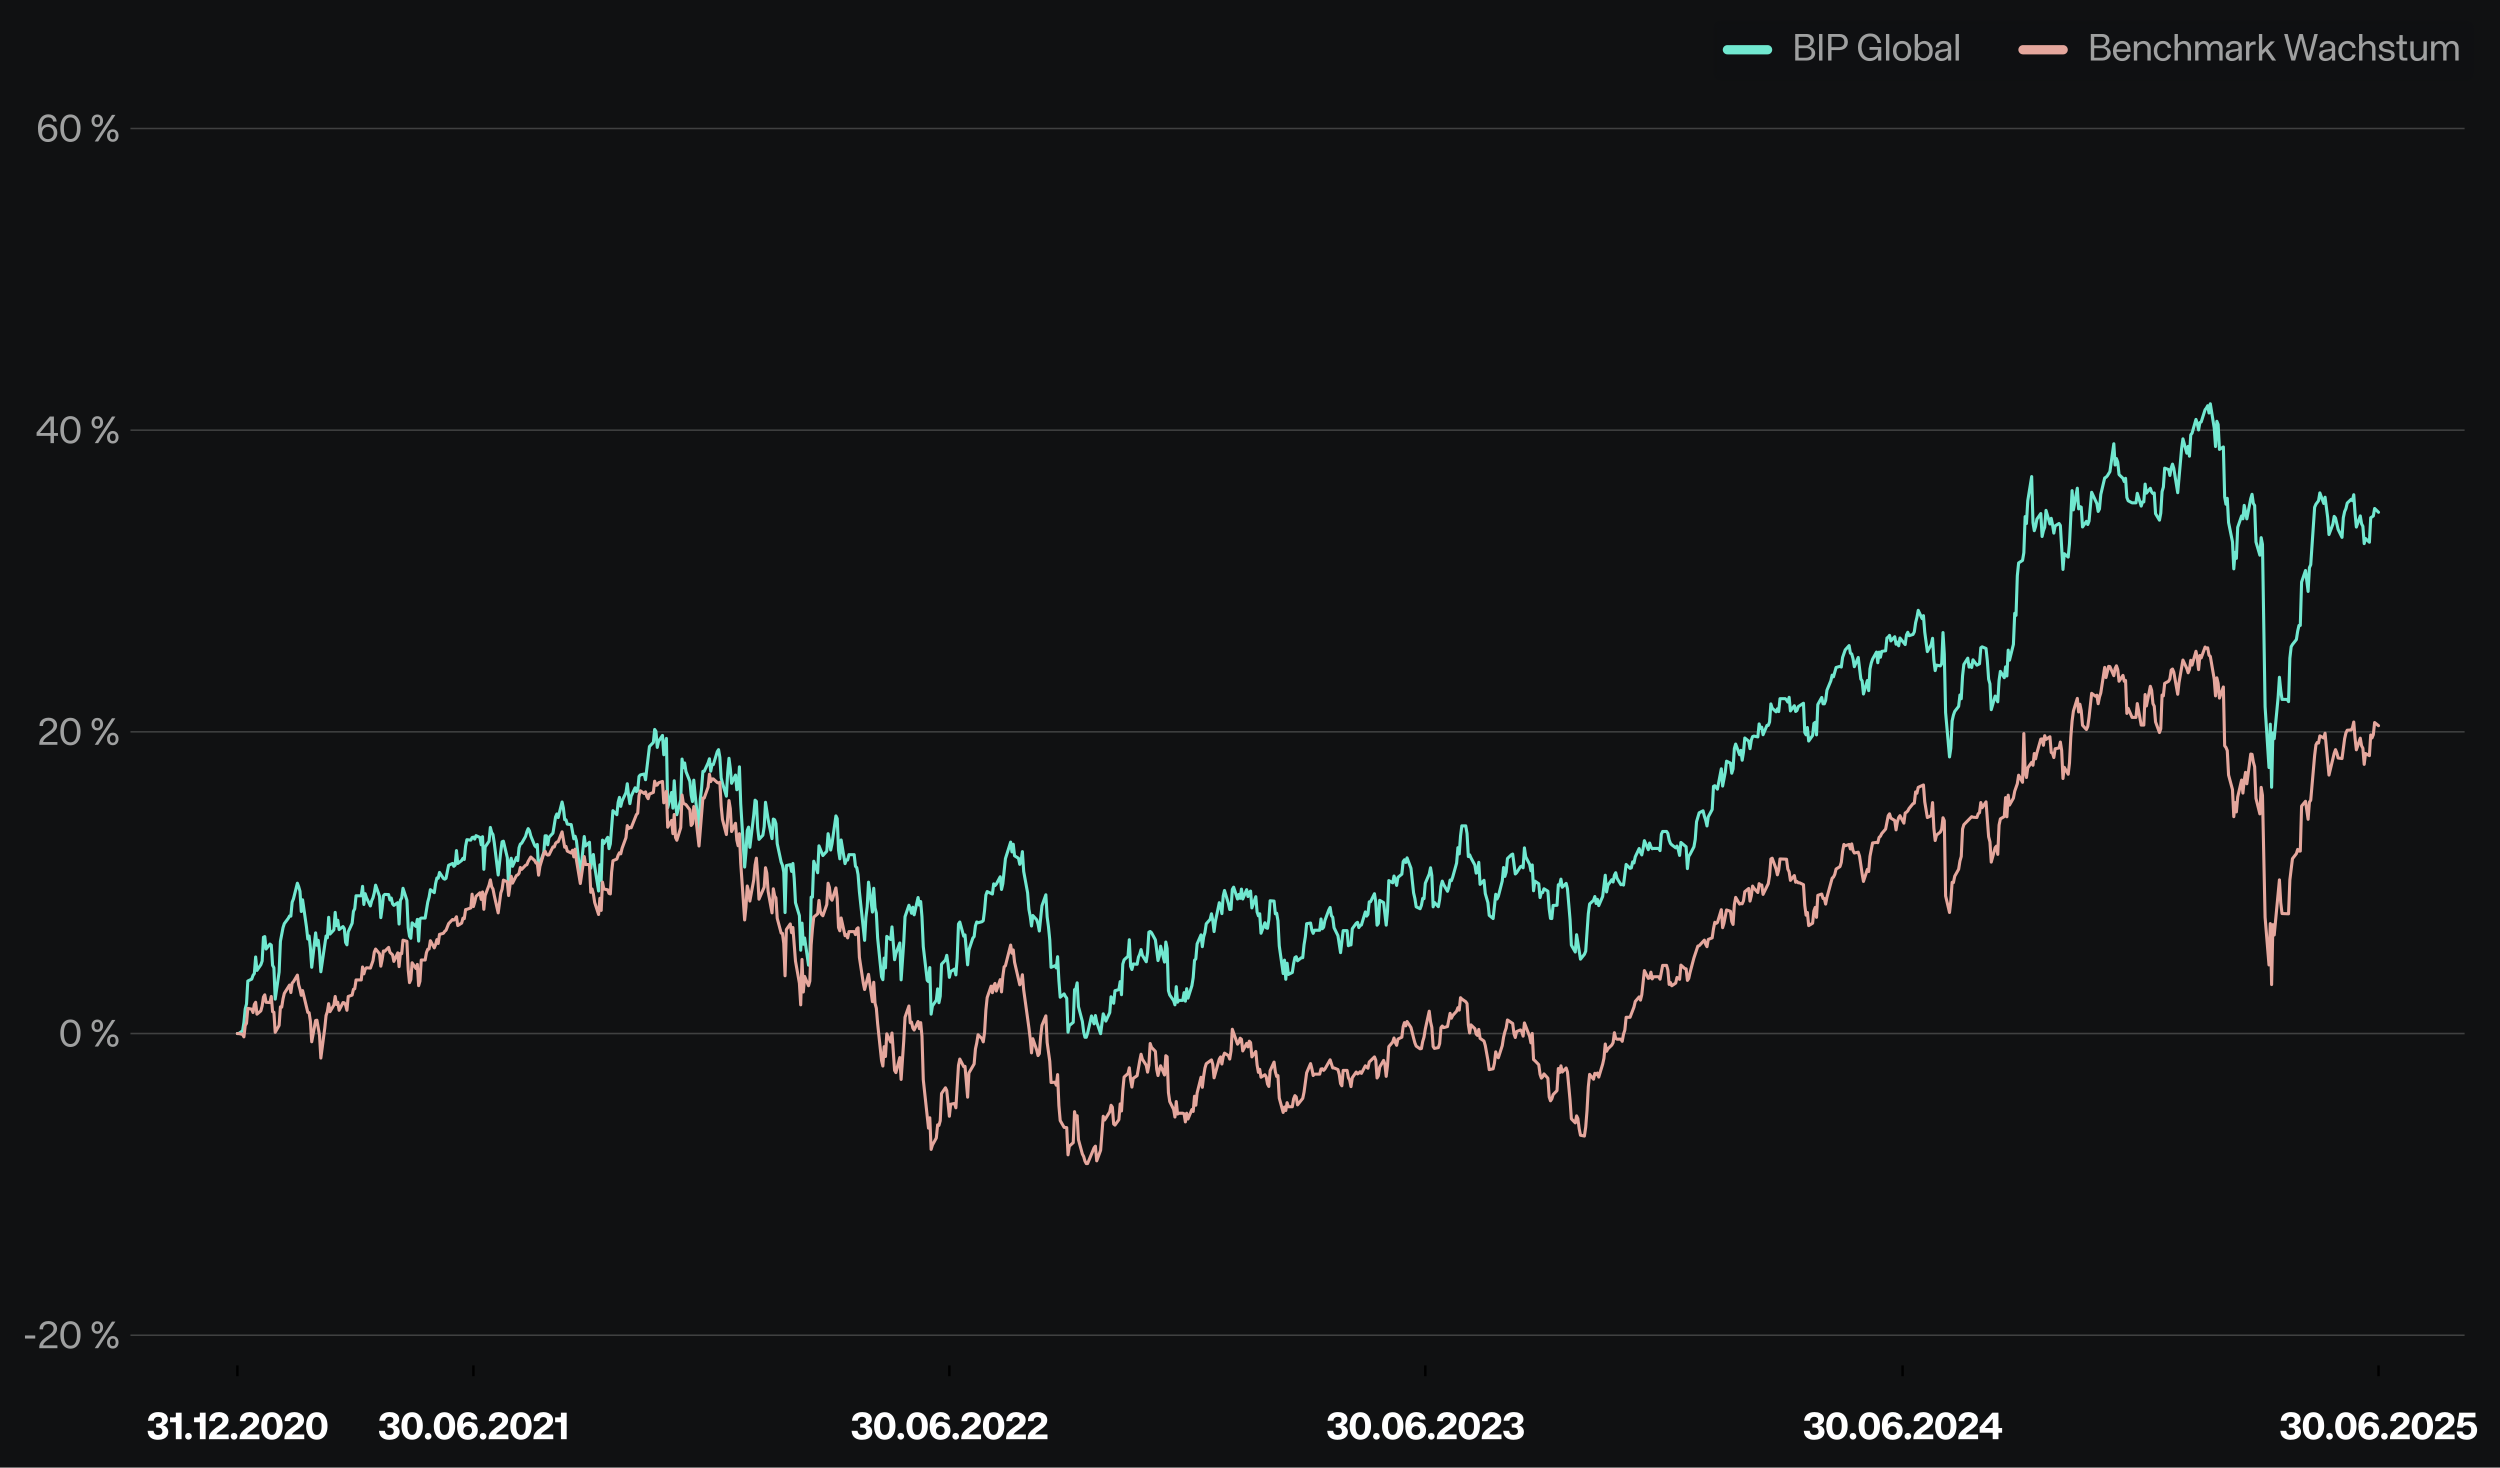 <?xml version="1.0" encoding="utf-8" standalone="no"?>
<!DOCTYPE svg PUBLIC "-//W3C//DTD SVG 1.1//EN"
  "http://www.w3.org/Graphics/SVG/1.1/DTD/svg11.dtd">
<svg xmlns:xlink="http://www.w3.org/1999/xlink" width="809.165pt" height="475.019pt" viewBox="0 0 809.165 475.019" xmlns="http://www.w3.org/2000/svg" version="1.1">
 <defs>
  <style type="text/css">*{stroke-linejoin: round; stroke-linecap: butt}</style>
 </defs>
 <g id="figure_1">
  <g id="patch_1">
   <path d="M 0 475.019 
L 809.165 475.019 
L 809.165 0 
L 0 0 
z
" style="fill: #101112"/>
  </g>
  <g id="axes_1">
   <g id="patch_2">
    <path d="M 42.224 441.928 
L 797.704 441.928 
L 797.704 38.657 
L 42.224 38.657 
z
" style="fill: #101112"/>
   </g>
   <g id="matplotlib.axis_1">
    <g id="xtick_1">
     <g id="line2d_1">
      <defs>
       <path id="m27b7e4e6ee" d="M 0 0 
L 0 3.5 
" style="stroke: #000000; stroke-width: 0.8"/>
      </defs>
      <g>
       <use xlink:href="#m27b7e4e6ee" x="76.833" y="441.928" style="stroke: #000000; stroke-width: 0.8"/>
      </g>
     </g>
     <g id="text_1">
      <!-- 31.12.2020 -->
      <g style="fill: #ffffff" transform="translate(47.44 465.828) scale(0.12 -0.12)">
       <defs>
        <path id="KHTekaSC-Bold-33" d="M 1920 -96 
Q 1325 -96 937 112 
Q 550 320 368 662 
Q 186 1005 173 1421 
L 1165 1421 
Q 1203 1101 1388 909 
Q 1574 717 1926 717 
Q 2266 717 2464 873 
Q 2662 1030 2662 1338 
Q 2662 1606 2486 1782 
Q 2310 1958 2003 1958 
L 1613 1958 
L 1613 2650 
L 1971 2650 
Q 2253 2650 2429 2813 
Q 2605 2976 2605 3238 
Q 2605 3488 2429 3632 
Q 2253 3776 1952 3776 
Q 1626 3776 1427 3590 
Q 1229 3405 1216 3117 
L 237 3117 
Q 256 3514 448 3843 
Q 640 4173 1027 4374 
Q 1414 4576 1984 4576 
Q 2515 4576 2876 4409 
Q 3238 4243 3411 3971 
Q 3584 3699 3584 3392 
Q 3584 2995 3363 2723 
Q 3142 2451 2733 2336 
Q 3149 2266 3405 1965 
Q 3661 1664 3661 1248 
Q 3661 851 3459 547 
Q 3258 243 2864 73 
Q 2470 -96 1920 -96 
z
" transform="scale(0.016)"/>
        <path id="KHTekaSC-Bold-31" d="M 1178 2861 
L 198 2861 
L 198 3674 
L 979 3674 
Q 1069 3674 1123 3731 
Q 1178 3789 1178 3872 
L 1178 4480 
L 2150 4480 
L 2150 0 
L 1178 0 
L 1178 2861 
z
" transform="scale(0.016)"/>
        <path id="KHTekaSC-Bold-2e" d="M 781 -70 
Q 544 -70 381 96 
Q 218 262 218 499 
Q 218 736 381 899 
Q 544 1062 781 1062 
Q 1018 1062 1184 899 
Q 1350 736 1350 499 
Q 1350 262 1184 96 
Q 1018 -70 781 -70 
z
" transform="scale(0.016)"/>
        <path id="KHTekaSC-Bold-32" d="M 186 154 
Q 186 717 490 1120 
Q 794 1523 1331 1914 
L 1542 2061 
Q 1869 2291 2051 2441 
Q 2234 2592 2355 2771 
Q 2477 2950 2477 3155 
Q 2477 3430 2310 3584 
Q 2144 3738 1862 3738 
Q 1542 3738 1369 3555 
Q 1197 3373 1184 3046 
L 230 3046 
Q 218 3507 419 3852 
Q 621 4198 1001 4387 
Q 1382 4576 1888 4576 
Q 2349 4576 2710 4409 
Q 3072 4243 3280 3936 
Q 3488 3629 3488 3213 
Q 3488 2835 3305 2534 
Q 3123 2234 2803 1965 
Q 2669 1850 2253 1549 
Q 1920 1318 1728 1152 
Q 1536 986 1434 806 
L 3526 806 
L 3526 0 
L 186 0 
L 186 154 
z
" transform="scale(0.016)"/>
        <path id="KHTekaSC-Bold-30" d="M 2003 -83 
Q 1440 -83 1033 205 
Q 627 493 416 1014 
Q 205 1536 205 2240 
Q 205 2944 416 3465 
Q 627 3987 1033 4272 
Q 1440 4557 2003 4557 
Q 2566 4557 2972 4272 
Q 3379 3987 3593 3465 
Q 3808 2944 3808 2240 
Q 3808 1536 3593 1014 
Q 3379 493 2972 205 
Q 2566 -83 2003 -83 
z
M 2003 723 
Q 2419 723 2614 1126 
Q 2810 1530 2810 2240 
Q 2810 2957 2614 3353 
Q 2419 3750 2003 3750 
Q 1587 3750 1395 3350 
Q 1203 2950 1203 2240 
Q 1203 1530 1395 1126 
Q 1587 723 2003 723 
z
" transform="scale(0.016)"/>
       </defs>
       <use xlink:href="#KHTekaSC-Bold-33"/>
       <use xlink:href="#KHTekaSC-Bold-31" transform="translate(60.1 0)"/>
       <use xlink:href="#KHTekaSC-Bold-2e" transform="translate(100.4 0)"/>
       <use xlink:href="#KHTekaSC-Bold-31" transform="translate(124.9 0)"/>
       <use xlink:href="#KHTekaSC-Bold-32" transform="translate(165.2 0)"/>
       <use xlink:href="#KHTekaSC-Bold-2e" transform="translate(223.4 0)"/>
       <use xlink:href="#KHTekaSC-Bold-32" transform="translate(247.9 0)"/>
       <use xlink:href="#KHTekaSC-Bold-30" transform="translate(306.1 0)"/>
       <use xlink:href="#KHTekaSC-Bold-32" transform="translate(368.9 0)"/>
       <use xlink:href="#KHTekaSC-Bold-30" transform="translate(427.1 0)"/>
      </g>
     </g>
    </g>
    <g id="xtick_2">
     <g id="line2d_2">
      <g>
       <use xlink:href="#m27b7e4e6ee" x="153.225" y="441.928" style="stroke: #000000; stroke-width: 0.8"/>
      </g>
     </g>
     <g id="text_2">
      <!-- 30.06.2021 -->
      <g style="fill: #ffffff" transform="translate(122.326 465.828) scale(0.12 -0.12)">
       <defs>
        <path id="KHTekaSC-Bold-36" d="M 1990 -96 
Q 1152 -96 675 480 
Q 198 1056 198 2234 
Q 198 3002 435 3526 
Q 672 4051 1091 4313 
Q 1510 4576 2067 4576 
Q 2522 4576 2867 4406 
Q 3213 4237 3405 3952 
Q 3597 3667 3616 3328 
L 2656 3328 
Q 2611 3558 2444 3686 
Q 2278 3814 2042 3814 
Q 1677 3814 1433 3491 
Q 1190 3168 1190 2522 
Q 1350 2746 1612 2854 
Q 1875 2963 2176 2963 
Q 2586 2963 2934 2787 
Q 3283 2611 3491 2278 
Q 3699 1946 3699 1491 
Q 3699 1011 3491 652 
Q 3283 294 2899 99 
Q 2515 -96 1990 -96 
z
M 1990 704 
Q 2304 704 2512 909 
Q 2720 1114 2720 1453 
Q 2720 1792 2512 1997 
Q 2304 2202 1990 2202 
Q 1677 2202 1469 1997 
Q 1261 1792 1261 1453 
Q 1261 1114 1469 909 
Q 1677 704 1990 704 
z
" transform="scale(0.016)"/>
       </defs>
       <use xlink:href="#KHTekaSC-Bold-33"/>
       <use xlink:href="#KHTekaSC-Bold-30" transform="translate(60.1 0)"/>
       <use xlink:href="#KHTekaSC-Bold-2e" transform="translate(122.9 0)"/>
       <use xlink:href="#KHTekaSC-Bold-30" transform="translate(147.4 0)"/>
       <use xlink:href="#KHTekaSC-Bold-36" transform="translate(210.2 0)"/>
       <use xlink:href="#KHTekaSC-Bold-2e" transform="translate(271 0)"/>
       <use xlink:href="#KHTekaSC-Bold-32" transform="translate(295.5 0)"/>
       <use xlink:href="#KHTekaSC-Bold-30" transform="translate(353.7 0)"/>
       <use xlink:href="#KHTekaSC-Bold-32" transform="translate(416.5 0)"/>
       <use xlink:href="#KHTekaSC-Bold-31" transform="translate(474.7 0)"/>
      </g>
     </g>
    </g>
    <g id="xtick_3">
     <g id="line2d_3">
      <g>
       <use xlink:href="#m27b7e4e6ee" x="307.275" y="441.928" style="stroke: #000000; stroke-width: 0.8"/>
      </g>
     </g>
     <g id="text_3">
      <!-- 30.06.2022 -->
      <g style="fill: #ffffff" transform="translate(275.302 465.828) scale(0.12 -0.12)">
       <use xlink:href="#KHTekaSC-Bold-33"/>
       <use xlink:href="#KHTekaSC-Bold-30" transform="translate(60.1 0)"/>
       <use xlink:href="#KHTekaSC-Bold-2e" transform="translate(122.9 0)"/>
       <use xlink:href="#KHTekaSC-Bold-30" transform="translate(147.4 0)"/>
       <use xlink:href="#KHTekaSC-Bold-36" transform="translate(210.2 0)"/>
       <use xlink:href="#KHTekaSC-Bold-2e" transform="translate(271 0)"/>
       <use xlink:href="#KHTekaSC-Bold-32" transform="translate(295.5 0)"/>
       <use xlink:href="#KHTekaSC-Bold-30" transform="translate(353.7 0)"/>
       <use xlink:href="#KHTekaSC-Bold-32" transform="translate(416.5 0)"/>
       <use xlink:href="#KHTekaSC-Bold-32" transform="translate(474.7 0)"/>
      </g>
     </g>
    </g>
    <g id="xtick_4">
     <g id="line2d_4">
      <g>
       <use xlink:href="#m27b7e4e6ee" x="461.326" y="441.928" style="stroke: #000000; stroke-width: 0.8"/>
      </g>
     </g>
     <g id="text_4">
      <!-- 30.06.2023 -->
      <g style="fill: #ffffff" transform="translate(429.239 465.828) scale(0.12 -0.12)">
       <use xlink:href="#KHTekaSC-Bold-33"/>
       <use xlink:href="#KHTekaSC-Bold-30" transform="translate(60.1 0)"/>
       <use xlink:href="#KHTekaSC-Bold-2e" transform="translate(122.9 0)"/>
       <use xlink:href="#KHTekaSC-Bold-30" transform="translate(147.4 0)"/>
       <use xlink:href="#KHTekaSC-Bold-36" transform="translate(210.2 0)"/>
       <use xlink:href="#KHTekaSC-Bold-2e" transform="translate(271 0)"/>
       <use xlink:href="#KHTekaSC-Bold-32" transform="translate(295.5 0)"/>
       <use xlink:href="#KHTekaSC-Bold-30" transform="translate(353.7 0)"/>
       <use xlink:href="#KHTekaSC-Bold-32" transform="translate(416.5 0)"/>
       <use xlink:href="#KHTekaSC-Bold-33" transform="translate(474.7 0)"/>
      </g>
     </g>
    </g>
    <g id="xtick_5">
     <g id="line2d_5">
      <g>
       <use xlink:href="#m27b7e4e6ee" x="615.798" y="441.928" style="stroke: #000000; stroke-width: 0.8"/>
      </g>
     </g>
     <g id="text_5">
      <!-- 30.06.2024 -->
      <g style="fill: #ffffff" transform="translate(583.495 465.828) scale(0.12 -0.12)">
       <defs>
        <path id="KHTekaSC-Bold-34" d="M 2349 1094 
L 147 1094 
L 147 1997 
L 2291 4480 
L 3315 4480 
L 3315 1894 
L 3936 1894 
L 3936 1094 
L 3315 1094 
L 3315 0 
L 2349 0 
L 2349 1094 
z
M 2349 1894 
L 2349 3450 
L 1018 1894 
L 2349 1894 
z
" transform="scale(0.016)"/>
       </defs>
       <use xlink:href="#KHTekaSC-Bold-33"/>
       <use xlink:href="#KHTekaSC-Bold-30" transform="translate(60.1 0)"/>
       <use xlink:href="#KHTekaSC-Bold-2e" transform="translate(122.9 0)"/>
       <use xlink:href="#KHTekaSC-Bold-30" transform="translate(147.4 0)"/>
       <use xlink:href="#KHTekaSC-Bold-36" transform="translate(210.2 0)"/>
       <use xlink:href="#KHTekaSC-Bold-2e" transform="translate(271 0)"/>
       <use xlink:href="#KHTekaSC-Bold-32" transform="translate(295.5 0)"/>
       <use xlink:href="#KHTekaSC-Bold-30" transform="translate(353.7 0)"/>
       <use xlink:href="#KHTekaSC-Bold-32" transform="translate(416.5 0)"/>
       <use xlink:href="#KHTekaSC-Bold-34" transform="translate(474.7 0)"/>
      </g>
     </g>
    </g>
    <g id="xtick_6">
     <g id="line2d_6">
      <g>
       <use xlink:href="#m27b7e4e6ee" x="769.848" y="441.928" style="stroke: #000000; stroke-width: 0.8"/>
      </g>
     </g>
     <g id="text_6">
      <!-- 30.06.2025 -->
      <g style="fill: #ffffff" transform="translate(737.732 465.828) scale(0.12 -0.12)">
       <defs>
        <path id="KHTekaSC-Bold-35" d="M 1933 -96 
Q 1402 -96 1018 83 
Q 634 262 432 582 
Q 230 902 218 1318 
L 1216 1318 
Q 1254 1050 1440 883 
Q 1626 717 1946 717 
Q 2272 717 2477 934 
Q 2682 1152 2682 1549 
Q 2682 1907 2477 2121 
Q 2272 2336 1946 2336 
Q 1670 2336 1497 2221 
Q 1325 2106 1235 1952 
L 288 1952 
L 659 4480 
L 3398 4480 
L 3398 3674 
L 1453 3674 
L 1306 2701 
Q 1670 2995 2221 2995 
Q 2611 2995 2944 2825 
Q 3277 2656 3478 2326 
Q 3680 1997 3680 1542 
Q 3680 1056 3465 685 
Q 3251 314 2854 109 
Q 2458 -96 1933 -96 
z
" transform="scale(0.016)"/>
       </defs>
       <use xlink:href="#KHTekaSC-Bold-33"/>
       <use xlink:href="#KHTekaSC-Bold-30" transform="translate(60.1 0)"/>
       <use xlink:href="#KHTekaSC-Bold-2e" transform="translate(122.9 0)"/>
       <use xlink:href="#KHTekaSC-Bold-30" transform="translate(147.4 0)"/>
       <use xlink:href="#KHTekaSC-Bold-36" transform="translate(210.2 0)"/>
       <use xlink:href="#KHTekaSC-Bold-2e" transform="translate(271 0)"/>
       <use xlink:href="#KHTekaSC-Bold-32" transform="translate(295.5 0)"/>
       <use xlink:href="#KHTekaSC-Bold-30" transform="translate(353.7 0)"/>
       <use xlink:href="#KHTekaSC-Bold-32" transform="translate(416.5 0)"/>
       <use xlink:href="#KHTekaSC-Bold-35" transform="translate(474.7 0)"/>
      </g>
     </g>
    </g>
   </g>
   <g id="matplotlib.axis_2">
    <g id="ytick_1">
     <g id="line2d_7">
      <path d="M 42.224 432.163 
L 797.704 432.163 
" clip-path="url(#p52ce3a0703)" style="fill: none; stroke: #404141; stroke-width: 0.5; stroke-linecap: square"/>
     </g>
     <g id="line2d_8"/>
     <g id="text_7">
      <!-- -20 % -->
      <g style="fill: #9fa0a0" transform="translate(7.2 436.363) scale(0.12 -0.12)">
       <defs>
        <path id="KHTekaSC-Regular-2d" d="M 461 2144 
L 2189 2144 
L 2189 1626 
L 461 1626 
L 461 2144 
z
" transform="scale(0.016)"/>
        <path id="KHTekaSC-Regular-32" d="M 275 166 
Q 275 538 428 835 
Q 582 1133 819 1360 
Q 1056 1587 1402 1837 
L 1619 1990 
Q 1978 2240 2189 2413 
Q 2400 2586 2541 2800 
Q 2682 3014 2682 3270 
Q 2682 3642 2442 3856 
Q 2202 4070 1811 4070 
Q 1376 4070 1142 3827 
Q 909 3584 909 3174 
L 326 3174 
Q 307 3590 496 3907 
Q 685 4224 1033 4400 
Q 1382 4576 1837 4576 
Q 2259 4576 2585 4416 
Q 2912 4256 3094 3965 
Q 3277 3674 3277 3309 
Q 3277 2931 3085 2620 
Q 2893 2310 2547 2029 
Q 2394 1907 1971 1606 
Q 1626 1363 1434 1209 
Q 1242 1056 1098 870 
Q 954 685 922 480 
L 3334 480 
L 3334 0 
L 275 0 
L 275 166 
z
" transform="scale(0.016)"/>
        <path id="KHTekaSC-Regular-30" d="M 2003 -83 
Q 1485 -83 1101 195 
Q 717 474 509 998 
Q 301 1523 301 2240 
Q 301 2963 509 3484 
Q 717 4006 1101 4281 
Q 1485 4557 2003 4557 
Q 2528 4557 2912 4281 
Q 3296 4006 3504 3484 
Q 3712 2963 3712 2240 
Q 3712 1523 3504 998 
Q 3296 474 2912 195 
Q 2528 -83 2003 -83 
z
M 2003 416 
Q 2554 416 2829 889 
Q 3104 1363 3104 2240 
Q 3104 3123 2829 3590 
Q 2554 4058 2003 4058 
Q 1459 4058 1180 3587 
Q 902 3117 902 2240 
Q 902 1363 1180 889 
Q 1459 416 2003 416 
z
" transform="scale(0.016)"/>
        <path id="KHTekaSC-Regular-20" transform="scale(0.016)"/>
        <path id="KHTekaSC-Regular-25" d="M 3738 4480 
L 4320 4480 
L 1414 0 
L 838 0 
L 3738 4480 
z
M 1274 2432 
Q 832 2432 566 2726 
Q 301 3021 301 3482 
Q 301 3949 566 4246 
Q 832 4544 1274 4544 
Q 1715 4544 1977 4246 
Q 2240 3949 2240 3482 
Q 2240 3014 1977 2723 
Q 1715 2432 1274 2432 
z
M 1274 2842 
Q 1517 2842 1638 3018 
Q 1760 3194 1760 3482 
Q 1760 3776 1641 3952 
Q 1523 4128 1274 4128 
Q 1024 4128 899 3952 
Q 774 3776 774 3482 
Q 774 3194 899 3018 
Q 1024 2842 1274 2842 
z
M 3885 -64 
Q 3437 -64 3174 230 
Q 2912 525 2912 992 
Q 2912 1459 3177 1753 
Q 3443 2048 3885 2048 
Q 4326 2048 4588 1753 
Q 4851 1459 4851 992 
Q 4851 525 4588 230 
Q 4326 -64 3885 -64 
z
M 3885 352 
Q 4134 352 4252 528 
Q 4371 704 4371 992 
Q 4371 1280 4252 1456 
Q 4134 1632 3885 1632 
Q 3635 1632 3513 1456 
Q 3392 1280 3392 992 
Q 3392 704 3513 528 
Q 3635 352 3885 352 
z
" transform="scale(0.016)"/>
       </defs>
       <use xlink:href="#KHTekaSC-Regular-2d"/>
       <use xlink:href="#KHTekaSC-Regular-32" transform="translate(41.5 0)"/>
       <use xlink:href="#KHTekaSC-Regular-30" transform="translate(97.9 0)"/>
       <use xlink:href="#KHTekaSC-Regular-20" transform="translate(160.6 0)"/>
       <use xlink:href="#KHTekaSC-Regular-25" transform="translate(182.1 0)"/>
      </g>
     </g>
    </g>
    <g id="ytick_2">
     <g id="line2d_9">
      <path d="M 42.224 334.519 
L 797.704 334.519 
" clip-path="url(#p52ce3a0703)" style="fill: none; stroke: #404141; stroke-width: 0.5; stroke-linecap: square"/>
     </g>
     <g id="line2d_10"/>
     <g id="text_8">
      <!-- 0 % -->
      <g style="fill: #9fa0a0" transform="translate(18.949 338.719) scale(0.12 -0.12)">
       <use xlink:href="#KHTekaSC-Regular-30"/>
       <use xlink:href="#KHTekaSC-Regular-20" transform="translate(62.7 0)"/>
       <use xlink:href="#KHTekaSC-Regular-25" transform="translate(84.2 0)"/>
      </g>
     </g>
    </g>
    <g id="ytick_3">
     <g id="line2d_11">
      <path d="M 42.224 236.875 
L 797.704 236.875 
" clip-path="url(#p52ce3a0703)" style="fill: none; stroke: #404141; stroke-width: 0.5; stroke-linecap: square"/>
     </g>
     <g id="line2d_12"/>
     <g id="text_9">
      <!-- 20 % -->
      <g style="fill: #9fa0a0" transform="translate(12.18 241.075) scale(0.12 -0.12)">
       <use xlink:href="#KHTekaSC-Regular-32"/>
       <use xlink:href="#KHTekaSC-Regular-30" transform="translate(56.4 0)"/>
       <use xlink:href="#KHTekaSC-Regular-20" transform="translate(119.1 0)"/>
       <use xlink:href="#KHTekaSC-Regular-25" transform="translate(140.6 0)"/>
      </g>
     </g>
    </g>
    <g id="ytick_4">
     <g id="line2d_13">
      <path d="M 42.224 139.23 
L 797.704 139.23 
" clip-path="url(#p52ce3a0703)" style="fill: none; stroke: #404141; stroke-width: 0.5; stroke-linecap: square"/>
     </g>
     <g id="line2d_14"/>
     <g id="text_10">
      <!-- 40 % -->
      <g style="fill: #9fa0a0" transform="translate(11.498 143.43) scale(0.12 -0.12)">
       <defs>
        <path id="KHTekaSC-Regular-34" d="M 2522 1229 
L 179 1229 
L 179 1798 
L 2400 4480 
L 3104 4480 
L 3104 1709 
L 3782 1709 
L 3782 1229 
L 3104 1229 
L 3104 0 
L 2522 0 
L 2522 1229 
z
M 2522 1709 
L 2522 3878 
L 736 1709 
L 2522 1709 
z
" transform="scale(0.016)"/>
       </defs>
       <use xlink:href="#KHTekaSC-Regular-34"/>
       <use xlink:href="#KHTekaSC-Regular-30" transform="translate(62.1 0)"/>
       <use xlink:href="#KHTekaSC-Regular-20" transform="translate(124.8 0)"/>
       <use xlink:href="#KHTekaSC-Regular-25" transform="translate(146.3 0)"/>
      </g>
     </g>
    </g>
    <g id="ytick_5">
     <g id="line2d_15">
      <path d="M 42.224 41.586 
L 797.704 41.586 
" clip-path="url(#p52ce3a0703)" style="fill: none; stroke: #404141; stroke-width: 0.5; stroke-linecap: square"/>
     </g>
     <g id="line2d_16"/>
     <g id="text_11">
      <!-- 60 % -->
      <g style="fill: #9fa0a0" transform="translate(11.713 45.786) scale(0.12 -0.12)">
       <defs>
        <path id="KHTekaSC-Regular-36" d="M 1971 -96 
Q 1222 -96 761 464 
Q 301 1024 301 2227 
Q 301 3002 531 3530 
Q 762 4058 1158 4317 
Q 1555 4576 2061 4576 
Q 2477 4576 2790 4406 
Q 3104 4237 3273 3958 
Q 3443 3680 3450 3360 
L 2867 3360 
Q 2810 3718 2586 3894 
Q 2362 4070 2022 4070 
Q 1491 4070 1196 3609 
Q 902 3149 902 2285 
Q 1088 2624 1408 2777 
Q 1728 2931 2080 2931 
Q 2483 2931 2819 2755 
Q 3155 2579 3356 2243 
Q 3558 1907 3558 1453 
Q 3558 998 3353 646 
Q 3149 294 2787 99 
Q 2426 -96 1971 -96 
z
M 1978 390 
Q 2253 390 2477 521 
Q 2701 653 2832 886 
Q 2963 1120 2963 1421 
Q 2963 1722 2832 1958 
Q 2701 2195 2477 2326 
Q 2253 2458 1978 2458 
Q 1702 2458 1478 2326 
Q 1254 2195 1126 1958 
Q 998 1722 998 1421 
Q 998 1120 1126 886 
Q 1254 653 1478 521 
Q 1702 390 1978 390 
z
" transform="scale(0.016)"/>
       </defs>
       <use xlink:href="#KHTekaSC-Regular-36"/>
       <use xlink:href="#KHTekaSC-Regular-30" transform="translate(60.3 0)"/>
       <use xlink:href="#KHTekaSC-Regular-20" transform="translate(123 0)"/>
       <use xlink:href="#KHTekaSC-Regular-25" transform="translate(144.5 0)"/>
      </g>
     </g>
    </g>
   </g>
   <g id="line2d_17">
    <path d="M 76.833 334.519 
L 77.255 334.519 
L 78.521 333.648 
L 78.943 330.985 
L 79.365 326.58 
L 79.787 324.934 
L 80.209 317.527 
L 81.476 316.897 
L 81.898 315.687 
L 82.32 315.106 
L 82.742 309.733 
L 83.164 314.09 
L 84.43 312.25 
L 84.852 311.04 
L 85.274 303.342 
L 85.696 303.149 
L 86.118 307.167 
L 87.384 305.569 
L 87.806 305.908 
L 88.228 312.444 
L 88.651 313.218 
L 89.073 323.385 
L 90.339 314.622 
L 90.761 304.65 
L 91.605 300.244 
L 92.027 298.937 
L 93.293 297.243 
L 93.715 296.468 
L 94.137 296.517 
L 94.559 292.014 
L 94.981 290.949 
L 96.248 285.866 
L 96.67 286.98 
L 97.092 288.48 
L 97.514 295.016 
L 97.936 291.24 
L 99.202 300.099 
L 99.624 303.923 
L 100.046 302.955 
L 100.468 306.876 
L 100.89 313.073 
L 102.156 301.939 
L 102.578 305.957 
L 103 304.359 
L 103.422 308.038 
L 103.845 314.525 
L 105.533 302.955 
L 105.955 303.536 
L 106.377 296.904 
L 106.799 302.326 
L 108.065 300.97 
L 108.487 295.306 
L 108.909 299.615 
L 109.331 297.872 
L 109.753 300.874 
L 111.019 299.905 
L 111.442 300.583 
L 111.864 305.037 
L 112.286 305.811 
L 112.708 301.6 
L 113.974 298.84 
L 114.396 294.967 
L 114.818 294.144 
L 115.24 289.933 
L 116.928 289.933 
L 117.35 286.883 
L 117.772 292.741 
L 118.194 289.255 
L 118.616 290.562 
L 119.883 293.225 
L 120.305 291.53 
L 120.727 290.61 
L 121.149 288.965 
L 121.571 286.496 
L 122.837 290.078 
L 123.259 297.001 
L 123.681 293.999 
L 124.103 289.933 
L 124.525 289.497 
L 125.791 289.545 
L 126.213 291.288 
L 126.636 290.659 
L 127.058 292.547 
L 127.48 293.031 
L 128.746 292.16 
L 129.168 299.082 
L 129.59 291.385 
L 130.012 290.659 
L 130.434 287.512 
L 131.7 291.385 
L 132.122 300.293 
L 132.544 303.004 
L 132.966 303.681 
L 133.388 298.695 
L 134.655 299.857 
L 135.077 297.582 
L 135.499 304.601 
L 135.921 297.436 
L 136.343 297.146 
L 137.609 297.146 
L 138.453 291.966 
L 138.875 290.417 
L 139.297 287.948 
L 140.563 288.916 
L 140.985 286.011 
L 141.407 284.172 
L 141.83 284.269 
L 142.252 282.381 
L 143.518 284.317 
L 143.94 284.559 
L 144.362 284.269 
L 145.206 280.057 
L 146.472 279.476 
L 146.894 280.396 
L 147.316 280.009 
L 147.738 275.313 
L 148.16 279.476 
L 149.427 278.508 
L 149.849 277.782 
L 150.271 278.169 
L 150.693 273.909 
L 151.115 271.779 
L 152.381 271.924 
L 152.803 271.101 
L 153.225 270.956 
L 153.647 271.585 
L 154.069 270.472 
L 155.335 271.053 
L 155.757 273.425 
L 156.179 270.811 
L 156.601 281.364 
L 157.024 274.151 
L 158.29 272.263 
L 158.712 267.809 
L 159.134 269.455 
L 159.556 270.084 
L 159.978 272.795 
L 161.244 283.204 
L 162.088 275.603 
L 162.51 272.456 
L 162.932 272.263 
L 164.198 277.588 
L 164.621 287.512 
L 165.043 279.089 
L 165.465 277.782 
L 165.887 280.396 
L 167.153 277.54 
L 167.575 278.556 
L 167.997 274.393 
L 168.419 273.183 
L 168.841 272.941 
L 170.107 270.714 
L 170.529 269.213 
L 170.951 268.196 
L 171.373 268.923 
L 171.795 270.568 
L 173.062 273.667 
L 173.484 274.151 
L 173.906 273.328 
L 174.328 281.558 
L 174.75 279.476 
L 176.016 275.845 
L 176.438 270.52 
L 176.86 270.52 
L 177.282 273.425 
L 177.704 271.004 
L 178.97 269.649 
L 179.815 264.42 
L 180.237 263.452 
L 180.659 264.614 
L 181.925 259.579 
L 182.347 261.516 
L 182.769 265.292 
L 183.191 265.34 
L 183.613 266.744 
L 184.879 266.889 
L 185.723 271.488 
L 186.145 270.665 
L 186.567 272.118 
L 187.834 283.349 
L 189.1 270.762 
L 189.522 273.812 
L 190.788 272.602 
L 191.21 280.977 
L 191.632 278.217 
L 192.054 276.571 
L 192.476 280.444 
L 193.742 288.384 
L 194.164 279.912 
L 194.586 284.946 
L 195.009 271.924 
L 195.431 273.037 
L 196.697 271.004 
L 197.119 274.683 
L 197.541 273.134 
L 198.385 262.387 
L 199.651 263.694 
L 200.073 259.676 
L 200.495 258.079 
L 200.917 260.983 
L 201.339 259.289 
L 202.606 256.529 
L 203.028 253.673 
L 203.45 257.498 
L 203.872 260.112 
L 204.294 257.691 
L 205.56 254.98 
L 205.982 256.19 
L 206.404 255.852 
L 206.826 251.301 
L 207.248 250.817 
L 208.514 250.526 
L 208.936 252.366 
L 210.203 241.619 
L 211.469 240.312 
L 211.891 236.1 
L 212.313 236.729 
L 212.735 241.909 
L 213.157 239.925 
L 214.423 238.036 
L 214.845 244.281 
L 215.267 241.086 
L 215.689 239.005 
L 216.111 261.419 
L 217.377 256.481 
L 217.8 261.564 
L 218.222 252.705 
L 218.644 259.434 
L 219.066 263.694 
L 220.332 258.901 
L 220.754 245.685 
L 221.176 248.493 
L 221.598 246.944 
L 222.02 249.703 
L 223.286 252.899 
L 223.708 257.352 
L 224.13 259.434 
L 224.552 252.511 
L 224.974 257.062 
L 226.241 269.068 
L 226.663 258.659 
L 227.085 255.077 
L 227.507 249.655 
L 227.929 249.655 
L 229.195 246.896 
L 229.617 245.589 
L 230.039 249.607 
L 230.461 247.477 
L 230.883 247.477 
L 232.149 243.313 
L 232.571 242.636 
L 232.994 245.104 
L 233.416 251.785 
L 233.838 253.48 
L 235.104 257.691 
L 235.526 249.994 
L 235.948 245.443 
L 236.37 248.687 
L 236.792 253.528 
L 238.058 250.865 
L 238.48 255.61 
L 238.902 255.222 
L 239.324 248.203 
L 239.746 260.209 
L 241.013 280.638 
L 241.435 275.942 
L 241.857 268.826 
L 242.279 267.712 
L 242.701 274.248 
L 243.967 263.743 
L 244.389 258.998 
L 244.811 259.386 
L 245.233 268.003 
L 245.655 271.682 
L 246.921 270.326 
L 247.343 267.567 
L 247.766 259.676 
L 248.61 265.195 
L 249.876 271.44 
L 250.298 265.098 
L 250.72 265.34 
L 251.142 266.599 
L 251.564 273.086 
L 252.83 279.04 
L 253.252 280.057 
L 253.674 282.284 
L 254.096 295.355 
L 254.518 280.154 
L 255.785 279.863 
L 256.207 282.042 
L 256.629 279.476 
L 257.051 284.317 
L 257.473 292.16 
L 258.739 296.371 
L 259.161 307.554 
L 259.583 298.792 
L 260.005 305.618 
L 260.427 303.585 
L 261.693 312.395 
L 262.115 311.282 
L 262.537 290.368 
L 262.96 290.368 
L 263.382 278.75 
L 264.648 282.477 
L 265.07 273.764 
L 266.336 276.91 
L 267.602 275.506 
L 268.024 269.842 
L 268.446 271.876 
L 268.868 275.119 
L 269.29 273.134 
L 270.557 264.081 
L 270.979 264.953 
L 271.401 275.119 
L 271.823 277.975 
L 272.245 271.876 
L 273.511 279.524 
L 273.933 278.314 
L 274.355 278.363 
L 274.777 276.62 
L 276.465 276.62 
L 276.887 280.396 
L 277.309 280.832 
L 277.731 283.107 
L 278.154 288.577 
L 279.842 304.359 
L 280.264 296.952 
L 280.686 293.515 
L 281.108 285.527 
L 282.374 295.209 
L 282.796 287.512 
L 283.218 293.82 
L 283.64 295.517 
L 284.062 303.627 
L 285.328 316.137 
L 285.751 317.091 
L 286.173 310.102 
L 286.595 313.268 
L 287.017 303.079 
L 288.283 304.097 
L 288.705 300.008 
L 289.549 310.625 
L 289.971 308.596 
L 291.237 305.204 
L 291.659 317.141 
L 292.503 305.172 
L 292.925 296.701 
L 294.192 293.005 
L 294.614 294.077 
L 295.036 295.593 
L 295.458 293.642 
L 295.88 296.093 
L 297.146 290.5 
L 297.568 292.961 
L 297.99 291.797 
L 298.412 296.79 
L 298.834 306.398 
L 300.1 317.297 
L 300.522 317.72 
L 300.945 313.172 
L 301.367 328.241 
L 301.789 325.603 
L 303.055 323.708 
L 303.477 320.054 
L 303.899 324.54 
L 304.321 322.423 
L 304.743 312.069 
L 306.009 310.742 
L 306.431 309.206 
L 306.853 312.167 
L 307.275 316.335 
L 307.697 314.451 
L 308.964 313.657 
L 309.386 315.537 
L 309.808 310.107 
L 310.23 299.062 
L 310.652 298.427 
L 311.918 303.012 
L 312.34 302.607 
L 313.184 312.269 
L 313.606 307.466 
L 314.872 303.618 
L 315.294 303.146 
L 315.716 299.65 
L 316.139 298.408 
L 316.561 298.663 
L 317.827 298.326 
L 318.249 297.97 
L 318.671 294.629 
L 319.093 289.728 
L 319.515 288.57 
L 321.203 289.373 
L 321.625 286.074 
L 322.047 286.642 
L 322.469 286.166 
L 323.736 283.784 
L 324.158 287.886 
L 324.58 286.031 
L 325.424 277.916 
L 327.112 272.557 
L 327.534 275.727 
L 327.956 273.257 
L 328.378 276.995 
L 329.644 277.788 
L 330.066 279.757 
L 330.488 278.766 
L 330.91 275.65 
L 331.333 282.05 
L 332.599 288.969 
L 333.021 294.317 
L 333.443 296.537 
L 333.865 299.716 
L 334.287 296.323 
L 335.553 297.716 
L 335.975 299.083 
L 336.397 301.341 
L 337.241 293.163 
L 338.507 289.614 
L 338.93 296.779 
L 339.352 299.954 
L 339.774 304.248 
L 340.196 313.095 
L 341.462 312.561 
L 341.884 313.276 
L 342.306 309.654 
L 342.728 317.377 
L 343.15 322.775 
L 344.416 321.694 
L 344.838 322.511 
L 345.26 323.072 
L 345.682 334.08 
L 346.104 331.928 
L 347.371 330.898 
L 347.793 320.305 
L 348.215 320.147 
L 348.637 318.115 
L 349.059 325.806 
L 350.325 330.632 
L 350.747 333.983 
L 351.169 335.728 
L 351.591 335.728 
L 352.013 334.438 
L 353.279 328.828 
L 354.124 331.383 
L 354.546 328.699 
L 354.968 330.831 
L 356.234 334.567 
L 357.078 328.147 
L 357.5 329.153 
L 357.922 330.497 
L 359.188 327.745 
L 359.61 322.625 
L 360.032 323.419 
L 360.454 324.72 
L 360.876 320.657 
L 362.143 320.299 
L 362.565 317.717 
L 362.987 321.949 
L 363.409 312.067 
L 363.831 310.672 
L 365.097 309.51 
L 365.519 304.162 
L 365.941 312.763 
L 366.363 313.798 
L 366.785 311.999 
L 368.051 312.104 
L 368.473 309.801 
L 368.895 308.855 
L 369.318 307.342 
L 369.74 309.194 
L 371.006 311.295 
L 371.428 308.395 
L 371.85 301.716 
L 372.272 301.504 
L 372.694 301.868 
L 373.96 304.205 
L 374.804 310.894 
L 375.226 309.505 
L 375.648 306.253 
L 376.915 311.39 
L 377.337 304.903 
L 377.759 306.983 
L 378.181 320.649 
L 378.603 322.042 
L 379.869 323.893 
L 380.291 325.227 
L 380.713 319.355 
L 381.135 324.38 
L 381.557 323.784 
L 382.823 323.784 
L 383.245 321.28 
L 383.667 324.042 
L 384.089 320.005 
L 384.512 323.059 
L 385.778 319.03 
L 386.2 316.388 
L 386.622 310.802 
L 387.044 310.394 
L 387.466 305.503 
L 388.732 302.59 
L 389.154 306.398 
L 389.576 303.26 
L 389.998 301.803 
L 390.42 298.999 
L 391.686 297.561 
L 392.109 295.76 
L 392.531 297.879 
L 392.953 301.515 
L 393.375 298.255 
L 394.641 292.173 
L 395.063 293.374 
L 395.485 295.703 
L 395.907 290.021 
L 396.329 288.211 
L 397.595 292.447 
L 398.017 294.378 
L 398.439 294.325 
L 398.861 287.874 
L 399.283 287.15 
L 400.55 290.987 
L 400.972 289.494 
L 401.394 290.765 
L 401.816 287.77 
L 402.238 290.972 
L 403.504 287.942 
L 403.926 290.181 
L 404.348 288.83 
L 404.77 288.414 
L 405.192 293.86 
L 406.458 290.226 
L 406.88 295.188 
L 407.303 296.427 
L 407.725 295.754 
L 408.147 302.061 
L 409.413 298.664 
L 409.835 300.306 
L 410.257 300.459 
L 410.679 297.638 
L 411.101 291.541 
L 412.367 291.647 
L 412.789 295.775 
L 413.211 295.58 
L 413.633 298.035 
L 414.055 306.165 
L 415.322 315.105 
L 415.744 310.769 
L 416.166 316.955 
L 416.588 311.762 
L 417.01 315.396 
L 418.276 314.758 
L 418.698 311.923 
L 419.12 309.928 
L 419.542 309.666 
L 419.964 310.97 
L 421.23 309.968 
L 421.652 309.968 
L 422.075 305.768 
L 422.497 303.208 
L 422.919 298.965 
L 424.185 298.753 
L 424.607 301.075 
L 425.029 302.088 
L 425.451 301.088 
L 427.139 301.088 
L 427.561 297.443 
L 427.983 300.597 
L 428.405 300.121 
L 428.827 297.935 
L 430.094 294.51 
L 430.516 293.704 
L 430.938 296.388 
L 431.36 296.869 
L 431.782 300.259 
L 433.048 302.846 
L 433.892 308.335 
L 434.736 301.213 
L 436.002 301.213 
L 436.424 306.096 
L 436.846 305.829 
L 437.269 305.829 
L 437.691 300.595 
L 438.957 298.837 
L 439.379 298.53 
L 439.801 300.223 
L 440.223 299.588 
L 440.645 299.386 
L 441.911 295.158 
L 442.333 296.513 
L 442.755 295.967 
L 443.177 291.902 
L 443.599 291.85 
L 444.866 289.264 
L 445.288 291.988 
L 445.71 299.452 
L 446.132 298.878 
L 446.554 291.409 
L 447.82 292.14 
L 448.664 299.433 
L 449.086 294.935 
L 449.508 285.013 
L 450.774 285.742 
L 451.196 283.54 
L 451.618 284.853 
L 452.04 286.569 
L 452.463 283.971 
L 453.729 282.936 
L 454.151 278.887 
L 454.573 278.272 
L 454.995 279.144 
L 455.417 277.661 
L 456.683 281.033 
L 457.527 288.973 
L 457.949 290.822 
L 458.371 293.505 
L 459.637 294.129 
L 460.06 293.029 
L 460.482 290.767 
L 460.904 290.873 
L 461.326 285.867 
L 462.592 282.901 
L 463.014 280.865 
L 463.436 283.39 
L 463.858 293.515 
L 464.28 292.099 
L 465.546 293.472 
L 465.968 291.083 
L 466.39 286.89 
L 466.812 285.189 
L 467.234 286.289 
L 468.501 288.475 
L 468.923 287.26 
L 469.345 284.844 
L 469.767 285.048 
L 470.189 283.88 
L 471.455 279.334 
L 471.877 274.372 
L 472.299 276.382 
L 472.721 270.609 
L 473.143 267.298 
L 474.409 267.298 
L 474.831 269.773 
L 475.254 277.24 
L 475.676 276.684 
L 476.098 277.657 
L 477.364 279.994 
L 477.786 282.604 
L 478.208 282.339 
L 478.63 279.106 
L 479.052 286.244 
L 480.318 284.924 
L 480.74 289.224 
L 481.584 292.141 
L 482.006 296.258 
L 483.273 297.304 
L 484.117 289.449 
L 484.539 290.974 
L 484.961 290.103 
L 486.227 285.14 
L 486.649 280.784 
L 487.071 283.667 
L 487.493 282.284 
L 487.915 277.863 
L 489.181 276.653 
L 489.603 276.434 
L 490.448 282.872 
L 490.87 282.472 
L 492.136 280.499 
L 492.558 280.345 
L 492.98 280.874 
L 493.402 274.431 
L 493.824 277.331 
L 495.09 279.762 
L 495.512 281.852 
L 495.934 279.956 
L 496.356 288.308 
L 496.778 285.18 
L 498.045 286.051 
L 498.467 290.516 
L 498.889 288.896 
L 499.311 288.896 
L 499.733 287.665 
L 500.999 288.457 
L 501.421 294.177 
L 501.843 297.251 
L 502.265 297.303 
L 502.687 293.06 
L 503.953 293.007 
L 504.375 286.363 
L 504.797 286.518 
L 505.219 284.552 
L 505.642 287.173 
L 506.908 285.922 
L 507.33 287.653 
L 508.174 297.69 
L 508.596 305.915 
L 509.862 308.139 
L 510.284 302.536 
L 511.55 310.452 
L 512.816 308.882 
L 513.239 307.858 
L 514.083 295.768 
L 514.505 292.581 
L 515.771 291.416 
L 516.193 290.182 
L 516.615 292.429 
L 517.037 291.078 
L 517.459 293.117 
L 518.725 290.168 
L 519.569 283.285 
L 519.991 288.69 
L 520.413 286.519 
L 521.68 284.729 
L 522.102 285.475 
L 522.524 283.275 
L 522.946 282.473 
L 523.368 284.262 
L 524.634 286.352 
L 525.056 286.201 
L 525.478 286.467 
L 526.322 279.795 
L 527.588 281.048 
L 528.01 280.893 
L 528.433 278.95 
L 528.855 279.308 
L 529.277 277.321 
L 530.543 274.644 
L 530.965 275.865 
L 531.387 276.706 
L 531.809 274.709 
L 532.231 272.096 
L 533.497 275.032 
L 533.919 272.86 
L 534.341 274.079 
L 534.763 274.705 
L 535.185 274.606 
L 536.874 274.606 
L 537.296 275.316 
L 537.718 270.021 
L 538.14 269.111 
L 539.406 269.111 
L 539.828 269.74 
L 540.25 271.873 
L 540.672 272.988 
L 541.094 273.437 
L 542.36 274.409 
L 542.782 273.848 
L 543.204 275.013 
L 543.627 276.868 
L 544.049 272.672 
L 545.737 274.084 
L 546.159 281.136 
L 546.581 277.181 
L 547.003 276.52 
L 548.269 274.087 
L 548.691 271.671 
L 549.113 265.972 
L 549.957 263.087 
L 551.224 262.426 
L 551.646 264.181 
L 552.068 265.43 
L 552.49 267.329 
L 552.912 264.376 
L 554.178 262.014 
L 554.6 254.515 
L 555.022 254.315 
L 555.866 255.427 
L 557.132 248.837 
L 557.554 254.419 
L 558.398 249.955 
L 558.821 246.367 
L 560.087 246.989 
L 560.509 250.264 
L 560.931 248.877 
L 561.353 242.282 
L 561.775 240.819 
L 563.041 244.278 
L 563.463 242.861 
L 563.885 246.06 
L 564.307 243.464 
L 564.729 238.864 
L 565.995 239.896 
L 566.418 242.32 
L 566.84 239.552 
L 567.262 238.408 
L 567.684 238.252 
L 568.95 238.514 
L 569.372 234.312 
L 569.794 235.768 
L 570.216 235.377 
L 570.638 237.807 
L 571.904 234.792 
L 572.326 234.792 
L 572.748 233.69 
L 573.17 227.835 
L 573.593 229.192 
L 574.859 230.389 
L 575.281 229.413 
L 575.703 230.308 
L 576.125 226.141 
L 577.813 226.141 
L 578.235 226.553 
L 578.657 227.242 
L 579.079 225.697 
L 579.501 230.101 
L 580.767 228.419 
L 581.19 230.274 
L 581.612 229.973 
L 582.034 228.711 
L 583.722 227.613 
L 584.144 237.091 
L 584.566 237.844 
L 584.988 235.471 
L 585.41 239.848 
L 586.676 238.067 
L 587.098 234.143 
L 587.52 233.795 
L 587.942 237.851 
L 588.364 228.042 
L 589.631 225.746 
L 590.053 227.801 
L 590.475 227.801 
L 590.897 226.707 
L 591.319 223.415 
L 592.585 220.331 
L 593.007 218.526 
L 593.429 219.063 
L 594.273 216.048 
L 595.539 215.664 
L 595.961 215.903 
L 596.384 212.8 
L 597.228 210.355 
L 598.494 208.953 
L 598.916 211.407 
L 599.338 211.663 
L 599.76 213.163 
L 600.182 215.786 
L 601.448 212.8 
L 602.292 219.786 
L 602.714 220.389 
L 603.136 224.622 
L 604.403 220.259 
L 604.825 223.538 
L 605.247 216.527 
L 605.669 214.594 
L 606.091 213.343 
L 607.357 211.053 
L 607.779 214.499 
L 608.201 211.078 
L 608.623 212.727 
L 609.045 210.833 
L 610.311 210.63 
L 610.733 206.507 
L 611.155 206.187 
L 611.578 205.643 
L 612 207.445 
L 613.266 206.092 
L 613.688 208.51 
L 614.11 207.838 
L 614.532 209.029 
L 614.954 206.509 
L 616.642 208.619 
L 617.064 205.51 
L 617.486 204.648 
L 617.908 205.746 
L 619.175 205.345 
L 619.597 204.508 
L 620.019 201.55 
L 620.441 199.854 
L 620.863 197.542 
L 622.129 200.241 
L 622.551 199.261 
L 622.973 204.586 
L 623.817 210.895 
L 625.083 208.577 
L 625.505 206.601 
L 625.927 213.664 
L 626.349 217.045 
L 626.772 215.278 
L 628.038 215.522 
L 628.46 214.808 
L 628.882 204.741 
L 629.304 211.717 
L 629.726 230.66 
L 630.992 244.987 
L 631.414 242.145 
L 631.836 233.334 
L 632.258 231.461 
L 632.68 230.261 
L 633.946 228.626 
L 634.369 224.937 
L 634.791 226.152 
L 635.213 218.767 
L 635.635 215.055 
L 636.901 213.024 
L 637.323 215.921 
L 637.745 215.208 
L 638.167 216.031 
L 638.589 213.561 
L 639.855 215.289 
L 640.699 214.846 
L 641.121 209.66 
L 641.543 209.362 
L 642.81 209.892 
L 643.232 213.903 
L 643.654 219.849 
L 644.076 221.333 
L 644.498 229.69 
L 645.764 225.289 
L 646.608 227.155 
L 647.03 220.23 
L 647.452 217.303 
L 648.718 219.346 
L 649.14 215.834 
L 649.563 218.784 
L 649.985 210.428 
L 650.407 213.681 
L 651.673 208.558 
L 652.095 198.508 
L 652.517 199.164 
L 652.939 186.349 
L 653.361 182.208 
L 654.627 181.377 
L 655.049 178.886 
L 655.471 167.206 
L 655.893 169.447 
L 656.315 162.102 
L 657.582 154.258 
L 658.004 169.145 
L 658.426 171.763 
L 658.848 170.402 
L 659.27 168.045 
L 660.536 166.221 
L 660.958 173.639 
L 661.38 171.794 
L 661.802 170.643 
L 662.224 165.196 
L 663.49 169.597 
L 663.912 167.765 
L 664.334 169.833 
L 664.757 172.549 
L 665.179 170.214 
L 666.445 169.435 
L 666.867 170.072 
L 667.711 184.299 
L 668.133 179.215 
L 669.399 180.314 
L 669.821 175.938 
L 670.665 158.807 
L 671.087 165.023 
L 672.354 158.02 
L 672.776 164.701 
L 673.198 163.974 
L 673.62 164.156 
L 674.042 170.563 
L 675.308 168.733 
L 675.73 169.766 
L 676.152 168.672 
L 676.996 159.337 
L 678.684 162.983 
L 679.106 165.534 
L 679.528 164.735 
L 679.951 160.053 
L 681.217 154.687 
L 681.639 154.479 
L 682.061 154.029 
L 682.905 152.654 
L 684.171 143.631 
L 684.593 150.51 
L 685.015 148.416 
L 685.437 149.584 
L 685.859 153.593 
L 687.125 154.816 
L 687.548 155.87 
L 687.97 154.816 
L 688.392 161.009 
L 688.814 162.074 
L 690.08 162.751 
L 691.346 162.751 
L 691.768 159.674 
L 693.034 163.801 
L 693.456 162.449 
L 693.878 162.449 
L 694.3 156.685 
L 694.722 159.607 
L 695.989 158.052 
L 696.411 159.262 
L 696.833 159.744 
L 697.255 159.565 
L 697.677 166.256 
L 698.943 168.358 
L 699.365 166.094 
L 699.787 159.106 
L 700.209 157.664 
L 700.631 151.518 
L 701.897 151.992 
L 702.319 153.886 
L 702.742 151.484 
L 703.164 150.226 
L 703.586 151.619 
L 704.852 159.468 
L 706.118 145.145 
L 706.54 142.042 
L 707.806 146.687 
L 708.228 144.474 
L 708.65 147.641 
L 709.072 140.754 
L 709.494 140.202 
L 710.761 135.754 
L 711.183 137.123 
L 711.605 139.154 
L 712.027 136.784 
L 712.449 136.572 
L 713.715 132.599 
L 714.137 132.086 
L 714.559 131.314 
L 714.981 133.668 
L 715.403 130.694 
L 716.669 138.549 
L 717.091 144.525 
L 717.513 136.358 
L 717.936 137.406 
L 718.358 145.453 
L 719.624 144.664 
L 720.046 160.847 
L 720.468 163.197 
L 720.89 161.288 
L 721.312 169.123 
L 722.578 175.381 
L 723 184.117 
L 723.422 178.772 
L 723.844 180.718 
L 724.266 170.691 
L 725.533 166.989 
L 725.955 167.92 
L 726.377 163.579 
L 727.221 167.939 
L 728.487 161.389 
L 728.909 159.99 
L 729.331 162.95 
L 729.753 163.61 
L 730.175 175.397 
L 731.441 179.694 
L 731.863 174.026 
L 732.285 176.196 
L 733.13 228.709 
L 734.396 248.424 
L 734.818 234.394 
L 735.24 254.807 
L 735.662 237.206 
L 736.084 239.095 
L 737.35 225.675 
L 737.772 219.213 
L 738.194 223.443 
L 738.616 226.377 
L 740.305 226.377 
L 740.727 227.094 
L 741.149 213.043 
L 741.571 209.331 
L 741.993 208.6 
L 743.259 206.998 
L 743.681 204.286 
L 744.103 202.429 
L 744.525 202.429 
L 744.947 188.402 
L 746.213 184.645 
L 747.057 191.424 
L 747.479 183.737 
L 747.902 182.783 
L 749.168 164.174 
L 749.59 163.197 
L 750.434 162.058 
L 750.856 159.531 
L 752.122 162.953 
L 752.544 160.938 
L 753.388 167.486 
L 753.81 173.01 
L 755.076 169.645 
L 755.499 167.145 
L 755.921 167.666 
L 756.765 171.343 
L 758.031 173.929 
L 758.453 167.569 
L 758.875 165.569 
L 759.297 164.627 
L 759.719 162.827 
L 760.985 161.623 
L 761.407 162.06 
L 761.829 160.132 
L 762.251 166.187 
L 762.673 170.588 
L 763.94 166.981 
L 764.362 169.552 
L 764.784 170.348 
L 765.206 175.94 
L 765.628 174.289 
L 766.894 175.5 
L 767.316 167.582 
L 768.16 167.004 
L 768.582 164.58 
L 769.848 165.804 
L 769.848 165.804 
" clip-path="url(#p52ce3a0703)" style="fill: none; stroke: #71e8d0; stroke-linecap: round"/>
   </g>
   <g id="line2d_18">
    <path d="M 76.833 334.519 
L 77.255 334.519 
L 78.521 334.787 
L 78.943 335.593 
L 79.365 331.923 
L 79.787 331.207 
L 80.209 326.374 
L 81.476 326.643 
L 81.898 327.717 
L 82.32 325.121 
L 82.742 324.405 
L 83.164 328.254 
L 84.43 327.18 
L 84.852 325.569 
L 85.274 322.705 
L 85.696 321.989 
L 86.118 324.405 
L 87.384 324.495 
L 87.806 322.526 
L 88.228 327.448 
L 88.651 327.627 
L 89.073 334.12 
L 90.339 331.885 
L 90.761 325.893 
L 91.183 325.983 
L 91.605 323.3 
L 92.027 321.511 
L 93.715 318.829 
L 94.137 321.243 
L 94.559 318.203 
L 94.981 317.756 
L 96.248 315.609 
L 96.67 318.739 
L 97.092 320.17 
L 97.514 322.137 
L 97.936 320.617 
L 99.624 327.682 
L 100.046 327.771 
L 100.468 330.543 
L 100.89 337.181 
L 102.156 330.3 
L 102.578 330.211 
L 103.422 335.126 
L 103.845 342.453 
L 105.111 332.802 
L 105.533 328.692 
L 105.955 327.441 
L 106.377 324.85 
L 106.799 327.441 
L 108.065 325.296 
L 108.487 322.526 
L 108.909 325.118 
L 109.331 324.403 
L 109.753 326.994 
L 111.019 324.492 
L 111.442 324.582 
L 111.864 325.296 
L 112.286 326.994 
L 112.708 322.526 
L 113.974 322.08 
L 114.396 320.203 
L 114.818 320.032 
L 115.24 317.175 
L 116.928 317.175 
L 117.35 312.979 
L 117.772 315.211 
L 118.194 313.693 
L 118.616 313.247 
L 119.883 313.336 
L 120.727 310.926 
L 121.149 308.158 
L 121.571 307.176 
L 122.837 308.694 
L 123.259 312.711 
L 123.681 310.658 
L 124.103 307.801 
L 124.525 307.891 
L 125.791 306.641 
L 126.213 308.248 
L 127.058 309.051 
L 127.48 311.17 
L 128.746 308.404 
L 129.168 312.864 
L 129.59 308.583 
L 130.012 308.672 
L 130.434 304.301 
L 131.7 304.658 
L 132.122 313.935 
L 132.544 318.038 
L 132.966 317.057 
L 133.388 311.616 
L 134.655 313.489 
L 135.077 312.151 
L 135.499 319.019 
L 135.921 317.592 
L 136.343 310.724 
L 137.609 310.724 
L 138.031 308.315 
L 138.453 307.245 
L 138.875 307.155 
L 139.297 304.479 
L 140.563 306.793 
L 140.985 305.723 
L 141.407 304.119 
L 141.83 305.367 
L 142.252 302.426 
L 143.518 302.069 
L 143.94 301.445 
L 144.362 301.089 
L 145.206 298.95 
L 146.472 297.613 
L 146.894 297.791 
L 147.316 297.435 
L 147.738 296.722 
L 148.16 299.574 
L 149.427 298.772 
L 149.849 297.167 
L 150.271 297.346 
L 150.693 294.404 
L 151.115 294.315 
L 152.381 293.87 
L 152.803 289.413 
L 153.225 293.417 
L 153.647 291.992 
L 154.069 290.122 
L 155.335 288.964 
L 155.757 291.101 
L 156.179 288.697 
L 156.601 294.307 
L 157.024 289.855 
L 158.29 286.471 
L 158.712 284.779 
L 159.134 287.005 
L 159.556 287.717 
L 159.978 289.855 
L 161.244 295.465 
L 162.088 289.053 
L 162.51 287.806 
L 162.932 284.868 
L 164.198 285.402 
L 164.621 289.855 
L 165.465 283.621 
L 165.887 285.845 
L 167.153 283.354 
L 167.575 283.176 
L 167.997 282.642 
L 168.419 280.773 
L 168.841 281.396 
L 170.107 280.062 
L 170.529 279.884 
L 170.951 278.816 
L 171.795 277.392 
L 173.062 278.549 
L 173.484 279.35 
L 173.906 279.261 
L 174.328 283.265 
L 174.75 280.417 
L 176.016 276.146 
L 176.438 275.524 
L 176.86 276.502 
L 177.282 276.769 
L 177.704 276.68 
L 178.97 274.1 
L 179.392 274.136 
L 179.815 272.98 
L 180.237 272.536 
L 180.659 272.447 
L 181.925 269.247 
L 182.769 274.225 
L 183.191 273.958 
L 183.613 275.47 
L 184.879 276.092 
L 185.301 275.203 
L 185.723 277.337 
L 186.145 274.847 
L 186.567 278.314 
L 187.834 285.96 
L 189.1 277.248 
L 189.522 279.826 
L 190.788 279.826 
L 191.21 288.805 
L 191.632 287.738 
L 192.054 289.333 
L 192.476 292.087 
L 193.742 295.995 
L 194.164 290.755 
L 194.586 294.663 
L 195.009 285.514 
L 195.431 287.734 
L 196.697 288.001 
L 197.119 289.156 
L 197.541 289.333 
L 197.963 282.227 
L 198.385 278.585 
L 199.651 278.052 
L 200.073 276.809 
L 200.495 276.009 
L 200.917 276.365 
L 201.339 274.588 
L 202.606 271.124 
L 203.028 267.215 
L 203.45 268.192 
L 203.872 267.837 
L 204.294 267.923 
L 205.982 263.662 
L 206.404 263.219 
L 206.826 257.538 
L 207.248 255.941 
L 208.514 256.828 
L 208.936 256.296 
L 209.358 257.804 
L 209.78 258.514 
L 210.203 257.006 
L 211.469 256.473 
L 211.891 252.834 
L 212.313 254.165 
L 212.735 254.077 
L 213.157 253.367 
L 214.423 252.923 
L 214.845 259.846 
L 215.267 258.781 
L 215.689 256.118 
L 216.111 267.745 
L 217.377 265.526 
L 217.8 269.831 
L 218.222 263.624 
L 218.644 271.073 
L 219.066 271.96 
L 220.332 267.88 
L 220.754 257.328 
L 221.176 259.988 
L 222.02 260.431 
L 223.286 262.116 
L 223.708 267.171 
L 224.13 266.639 
L 224.552 261.052 
L 224.974 262.56 
L 226.241 273.822 
L 227.507 258.303 
L 227.929 258.303 
L 229.195 254.756 
L 229.617 250.588 
L 230.039 252.982 
L 230.461 252.121 
L 230.883 252.121 
L 232.149 253.273 
L 232.571 253.45 
L 232.994 253.184 
L 233.416 260.893 
L 233.838 265.234 
L 235.104 270.107 
L 235.948 259.12 
L 236.37 261.69 
L 236.792 269.133 
L 238.058 266.475 
L 238.48 271.88 
L 238.902 273.74 
L 239.324 269.842 
L 239.746 279.322 
L 241.013 297.752 
L 241.435 293.677 
L 241.857 286.765 
L 242.279 288.449 
L 242.701 291.639 
L 243.967 284.75 
L 244.389 279.969 
L 244.811 277.756 
L 245.233 283.422 
L 245.655 291.036 
L 247.343 287.14 
L 247.766 280.855 
L 248.188 282.625 
L 248.61 288.468 
L 249.876 295.462 
L 250.298 287.671 
L 250.72 289.973 
L 251.142 290.593 
L 251.564 297.233 
L 252.83 302.013 
L 253.252 302.102 
L 253.674 305.377 
L 254.096 315.824 
L 254.518 300.862 
L 255.785 299.049 
L 256.207 301.88 
L 256.629 300.199 
L 257.473 311.08 
L 258.739 318.246 
L 259.161 325.234 
L 259.583 310.549 
L 260.005 321.076 
L 260.427 316.034 
L 261.693 319.042 
L 262.115 317.538 
L 262.537 305.861 
L 262.96 300.642 
L 263.382 296.838 
L 264.648 295.776 
L 265.07 291.442 
L 265.492 294.892 
L 265.914 295.953 
L 266.336 296.396 
L 267.602 292.769 
L 268.024 285.869 
L 268.446 287.196 
L 268.868 290.747 
L 269.29 291.365 
L 270.557 287.388 
L 270.979 290.835 
L 271.401 300.204 
L 271.823 301.265 
L 272.245 297.11 
L 273.511 302.855 
L 273.933 302.502 
L 274.355 303.563 
L 274.777 301.53 
L 276.465 301.53 
L 276.887 302.502 
L 277.309 300.646 
L 277.731 300.292 
L 278.154 309.838 
L 279.42 318.235 
L 279.842 320.267 
L 281.108 315.366 
L 282.374 324.198 
L 282.796 317.927 
L 283.218 324.728 
L 283.64 326.317 
L 284.062 331.351 
L 285.328 343.274 
L 285.751 345.04 
L 286.173 338.77 
L 286.595 341.949 
L 287.017 334.619 
L 288.283 337.268 
L 288.705 334.354 
L 289.549 346.453 
L 289.971 347.16 
L 291.237 342.302 
L 291.659 349.368 
L 292.503 337.003 
L 292.925 329.232 
L 294.192 325.611 
L 294.614 331.081 
L 295.036 330.816 
L 295.458 332.757 
L 295.88 333.375 
L 297.146 330.639 
L 297.568 332.934 
L 297.99 330.992 
L 298.412 335.404 
L 298.834 349.434 
L 300.522 365.14 
L 300.945 361.787 
L 301.367 372.023 
L 301.789 370.611 
L 303.055 368.317 
L 303.477 364.081 
L 303.899 364.258 
L 304.321 362.758 
L 304.743 353.934 
L 306.009 352.081 
L 306.431 352.964 
L 307.275 361.287 
L 307.697 357.408 
L 308.964 357.144 
L 309.386 358.554 
L 310.23 344.801 
L 310.652 342.773 
L 311.918 345.241 
L 312.34 345.153 
L 313.184 355.116 
L 313.606 347.269 
L 315.294 344.36 
L 315.716 339.511 
L 316.139 337.571 
L 316.561 334.926 
L 317.827 336.161 
L 318.249 337.219 
L 318.671 334.133 
L 319.093 326.991 
L 319.515 322.889 
L 320.781 319.189 
L 321.203 321.303 
L 321.625 319.101 
L 322.047 318.308 
L 322.469 320.775 
L 323.736 317.075 
L 324.158 321.039 
L 324.58 316.017 
L 325.002 312.934 
L 325.424 312.582 
L 327.112 305.887 
L 327.534 308.529 
L 327.956 307.472 
L 328.378 311.437 
L 330.066 318.748 
L 330.488 317.867 
L 330.91 315.489 
L 331.333 320.422 
L 333.021 332.667 
L 333.443 336.106 
L 333.865 340.771 
L 334.287 336.194 
L 335.553 339.89 
L 335.975 341.651 
L 336.397 341.035 
L 336.819 335.578 
L 337.241 331.881 
L 338.507 328.801 
L 338.93 337.426 
L 339.774 343.499 
L 340.196 350.364 
L 341.462 350.276 
L 341.884 351.244 
L 342.306 347.812 
L 342.728 357.845 
L 343.15 362.686 
L 344.416 364.887 
L 345.26 364.975 
L 345.682 373.776 
L 346.104 370.977 
L 347.371 369.833 
L 347.793 359.808 
L 348.215 362.094 
L 348.637 361.127 
L 349.059 368.866 
L 350.325 373.527 
L 350.747 374.319 
L 351.169 375.814 
L 351.591 376.605 
L 352.013 376.605 
L 354.124 371.504 
L 354.546 370.977 
L 354.968 375.726 
L 356.234 372.296 
L 357.078 361.303 
L 357.5 362.534 
L 357.922 361.919 
L 359.188 359.848 
L 359.61 357.739 
L 360.032 358.354 
L 360.454 363.802 
L 360.876 364.153 
L 362.143 362.396 
L 362.565 357.299 
L 362.987 359.584 
L 363.409 352.994 
L 363.831 348.6 
L 365.097 347.458 
L 365.519 345.613 
L 365.941 349.479 
L 366.363 351.851 
L 366.785 349.04 
L 368.051 348.161 
L 368.895 343.328 
L 369.318 341.219 
L 369.74 342.801 
L 371.006 344.822 
L 371.428 347.019 
L 371.85 344.774 
L 372.272 337.75 
L 372.694 338.979 
L 373.96 340.296 
L 374.382 346.091 
L 374.804 348.11 
L 375.226 346.266 
L 375.648 344.949 
L 376.915 347.934 
L 377.337 341.701 
L 377.759 342.052 
L 378.181 353.641 
L 378.603 356.538 
L 379.869 359.084 
L 380.291 361.543 
L 380.713 356.538 
L 381.135 360.577 
L 381.557 360.314 
L 382.823 360.314 
L 383.245 360.489 
L 383.667 363.123 
L 384.089 360.314 
L 384.512 362.186 
L 385.778 359.116 
L 386.2 359.73 
L 386.622 354.817 
L 387.044 357.712 
L 387.466 353.765 
L 388.732 348.677 
L 389.154 351.922 
L 389.576 348.326 
L 389.998 345.694 
L 390.42 344.29 
L 392.109 343.062 
L 392.531 344.466 
L 392.953 348.852 
L 394.641 342.799 
L 395.063 342.097 
L 395.485 344.378 
L 395.907 342.01 
L 396.329 340.869 
L 397.595 341.659 
L 398.017 342.782 
L 398.439 340.153 
L 398.861 333.141 
L 400.55 337.962 
L 400.972 337.348 
L 401.394 336.033 
L 401.816 336.384 
L 402.238 340.153 
L 403.504 337.699 
L 403.926 338.838 
L 404.348 336.998 
L 404.77 337.436 
L 405.192 342.081 
L 406.458 340.328 
L 406.88 344.711 
L 407.303 347.077 
L 407.725 346.113 
L 408.147 348.655 
L 409.413 347.866 
L 409.835 348.581 
L 410.257 350.858 
L 410.679 351.646 
L 411.101 346.566 
L 412.367 343.764 
L 412.789 346.917 
L 413.211 348.406 
L 413.633 348.143 
L 414.055 355.412 
L 415.322 360.054 
L 415.744 358.302 
L 416.166 359.441 
L 416.588 356.901 
L 417.01 358.215 
L 418.276 358.215 
L 418.698 355.675 
L 419.12 354.624 
L 419.542 355.062 
L 419.964 357.601 
L 421.652 355.5 
L 422.075 353.485 
L 422.919 347.23 
L 424.185 344.255 
L 424.607 345.917 
L 425.029 348.105 
L 425.451 347.668 
L 427.139 347.668 
L 427.561 346.005 
L 427.983 345.917 
L 428.405 346.443 
L 428.827 346.005 
L 430.516 343.03 
L 431.36 345.655 
L 431.782 345.655 
L 433.048 346.18 
L 433.47 347.755 
L 433.892 350.73 
L 434.314 351.43 
L 434.736 346.454 
L 436.002 346.454 
L 436.424 348.815 
L 436.846 349.602 
L 437.269 351.7 
L 437.691 348.815 
L 438.957 346.979 
L 439.379 347.591 
L 439.801 347.328 
L 440.223 346.891 
L 440.645 347.416 
L 441.911 344.968 
L 442.755 345.754 
L 443.177 343.743 
L 444.866 342.082 
L 445.288 343.131 
L 445.71 348.902 
L 446.132 348.203 
L 446.554 345.405 
L 447.82 343.219 
L 448.242 344.443 
L 448.664 348.373 
L 449.086 344.878 
L 449.508 338.763 
L 450.774 337.278 
L 451.196 335.968 
L 451.618 337.453 
L 452.04 338.326 
L 452.463 336.317 
L 453.729 335.706 
L 454.151 332.299 
L 454.573 330.988 
L 454.995 332.037 
L 455.417 330.639 
L 456.683 332.561 
L 457.527 335.968 
L 457.949 337.54 
L 458.371 338.589 
L 459.637 339.462 
L 460.06 339.375 
L 460.482 337.103 
L 460.904 335.706 
L 461.326 333.048 
L 462.592 327.287 
L 463.014 330.692 
L 463.436 332.525 
L 463.858 338.722 
L 464.28 339.333 
L 465.546 339.071 
L 465.968 337.762 
L 466.39 332.612 
L 466.812 332.088 
L 467.234 332.612 
L 468.501 332.263 
L 469.345 327.986 
L 469.767 329.557 
L 470.189 328.684 
L 471.455 327.287 
L 471.877 326.152 
L 472.299 326.938 
L 472.721 322.923 
L 473.143 323.359 
L 474.409 324.22 
L 474.831 324.83 
L 475.254 331.633 
L 475.676 334.337 
L 476.098 331.72 
L 477.364 332.941 
L 477.786 334.686 
L 478.208 335.122 
L 478.63 333.203 
L 479.052 336.081 
L 480.318 336.953 
L 480.74 338.436 
L 481.584 343.145 
L 482.006 346.198 
L 483.273 345.936 
L 483.695 344.105 
L 484.117 340.442 
L 484.539 341.924 
L 484.961 342.361 
L 486.227 338.436 
L 486.649 335.732 
L 487.071 333.988 
L 487.493 332.746 
L 487.915 330.132 
L 489.603 331.264 
L 490.025 334.576 
L 490.448 335.796 
L 490.87 333.879 
L 492.136 333.356 
L 492.558 333.966 
L 492.98 335.36 
L 493.402 331.09 
L 495.09 335.447 
L 495.512 337.539 
L 495.934 334.489 
L 496.356 342.941 
L 496.778 343.29 
L 498.045 344.597 
L 498.467 347.734 
L 498.889 348.954 
L 499.311 348.518 
L 499.733 347.588 
L 500.999 348.981 
L 501.421 355.076 
L 501.843 356.295 
L 502.265 355.686 
L 502.687 354.293 
L 503.953 352.987 
L 504.375 345.847 
L 504.797 347.153 
L 505.219 344.976 
L 505.642 346.979 
L 506.908 345.673 
L 507.33 346.979 
L 508.174 356.121 
L 508.596 362.129 
L 509.862 363.435 
L 510.284 361.171 
L 510.706 362.042 
L 511.128 365.351 
L 511.55 367.441 
L 512.816 367.702 
L 513.239 364.792 
L 513.661 359.485 
L 514.083 351.742 
L 514.505 347.741 
L 515.771 349.307 
L 516.193 347.393 
L 516.615 347.828 
L 517.037 347.306 
L 517.459 348.611 
L 518.725 344.435 
L 519.147 342.521 
L 519.569 337.91 
L 519.991 340.259 
L 520.413 339.476 
L 521.68 338.258 
L 522.102 337.475 
L 522.524 334.256 
L 522.946 336.083 
L 523.368 336.344 
L 524.634 336.344 
L 525.056 337.04 
L 525.478 334.691 
L 525.9 333.439 
L 526.322 329.267 
L 527.588 329.267 
L 528.855 325.964 
L 529.277 324.139 
L 530.543 322.661 
L 530.965 323.704 
L 531.387 321.965 
L 532.231 314.142 
L 533.497 316.663 
L 533.919 316.489 
L 534.341 314.664 
L 534.763 316.837 
L 535.185 316.141 
L 536.874 316.141 
L 537.296 316.924 
L 538.14 312.46 
L 539.406 312.46 
L 539.828 313.936 
L 540.25 318.626 
L 540.672 318.018 
L 541.094 319.061 
L 542.36 318.192 
L 542.782 316.368 
L 543.627 316.976 
L 544.049 312.373 
L 545.315 313.502 
L 545.737 313.589 
L 546.159 317.324 
L 546.581 316.716 
L 547.003 314.805 
L 548.269 310.028 
L 549.113 307.509 
L 549.535 306.206 
L 549.957 306.119 
L 551.646 304.295 
L 552.068 305.632 
L 552.49 306.413 
L 552.912 304.07 
L 554.178 303.55 
L 554.6 300.599 
L 555.022 298.517 
L 555.444 298.864 
L 555.866 298.603 
L 557.132 294.438 
L 557.554 300.252 
L 557.976 298.864 
L 558.821 294.525 
L 560.087 294.959 
L 560.509 298.256 
L 560.931 299.211 
L 561.353 292.789 
L 561.775 290.446 
L 563.041 292.616 
L 563.463 292.442 
L 563.885 292.529 
L 564.307 291.562 
L 564.729 288.614 
L 565.995 287.573 
L 566.418 291.649 
L 566.84 289.914 
L 567.262 286.793 
L 567.684 287.487 
L 568.95 288.874 
L 569.372 286.012 
L 569.794 286.533 
L 570.216 286.446 
L 570.638 289.481 
L 572.326 286.012 
L 572.748 283.411 
L 573.17 278.035 
L 573.593 277.775 
L 574.859 281.243 
L 575.281 283.151 
L 575.703 281.59 
L 576.125 278.017 
L 578.235 278.103 
L 578.657 281.309 
L 579.079 282.176 
L 579.501 284.948 
L 580.767 283.389 
L 581.19 285.555 
L 581.612 285.295 
L 582.034 285.728 
L 582.456 285.728 
L 583.722 286.335 
L 584.144 293.006 
L 584.566 296.212 
L 584.988 295.345 
L 585.41 299.591 
L 586.676 298.811 
L 587.098 294.826 
L 587.52 293.699 
L 587.942 296.905 
L 588.364 289.8 
L 589.631 289.367 
L 590.053 290.802 
L 590.475 290.802 
L 590.897 292.62 
L 591.319 290.456 
L 593.007 284.223 
L 593.429 283.877 
L 593.851 283.012 
L 594.273 281.28 
L 595.539 280.501 
L 595.961 279.116 
L 596.384 275.567 
L 596.806 273.316 
L 597.228 273.749 
L 598.494 273.316 
L 598.916 274.788 
L 599.338 273.143 
L 599.76 275.307 
L 600.182 276.086 
L 601.448 275.827 
L 601.87 277.125 
L 602.714 282.838 
L 603.136 285.288 
L 604.403 281.396 
L 604.825 282.088 
L 605.247 277.158 
L 606.091 272.833 
L 607.357 272.66 
L 607.779 272.747 
L 608.201 271.017 
L 608.623 270.671 
L 609.045 269.806 
L 610.311 268.336 
L 611.155 264.011 
L 611.578 263.406 
L 612 264.79 
L 613.266 265.568 
L 613.688 268.595 
L 614.11 266.087 
L 614.532 264.617 
L 614.954 264.007 
L 616.22 266.427 
L 616.642 263.143 
L 617.064 262.883 
L 617.486 262.451 
L 617.908 261.674 
L 619.175 260.118 
L 619.597 259.945 
L 620.019 256.315 
L 620.441 256.747 
L 620.863 254.846 
L 622.551 254.068 
L 622.973 259.513 
L 623.817 264.612 
L 625.083 264.007 
L 625.505 259.772 
L 625.927 268.069 
L 626.349 272.044 
L 626.772 270.316 
L 628.038 269.279 
L 628.46 268.328 
L 628.882 264.681 
L 629.304 265.631 
L 629.726 289.981 
L 630.992 295.334 
L 631.414 291.621 
L 631.836 285.577 
L 632.258 285.663 
L 632.68 283.591 
L 633.946 281.346 
L 634.369 278.669 
L 634.791 277.201 
L 635.213 268.308 
L 635.635 266.926 
L 638.167 264.336 
L 638.589 264.508 
L 639.855 264.595 
L 640.277 263.386 
L 640.699 263.041 
L 641.121 259.759 
L 641.543 261.431 
L 642.81 259.533 
L 643.654 270.835 
L 644.076 272.474 
L 644.498 279.031 
L 645.764 274.372 
L 646.186 273.855 
L 646.608 276.529 
L 647.03 267.039 
L 647.452 265.054 
L 648.718 264.278 
L 649.14 258.152 
L 649.563 264.364 
L 649.985 257.376 
L 650.407 260.568 
L 651.673 258.325 
L 652.095 256.082 
L 652.939 253.666 
L 653.361 250.905 
L 654.627 253.203 
L 655.049 237.428 
L 655.471 250.013 
L 655.893 251.651 
L 656.315 248.548 
L 657.582 246.738 
L 658.004 247.686 
L 658.426 243.893 
L 658.848 245.617 
L 659.27 243.72 
L 660.536 239.238 
L 660.958 239.152 
L 661.38 241.221 
L 661.802 238.117 
L 662.224 239.324 
L 663.49 238.462 
L 663.912 243.548 
L 664.334 243.807 
L 664.757 245.186 
L 665.179 242.341 
L 666.445 242.083 
L 666.867 240.186 
L 667.289 242.858 
L 667.711 251.971 
L 668.133 248.354 
L 669.399 250.593 
L 669.821 246.976 
L 670.243 238.621 
L 670.665 233.368 
L 671.087 230.181 
L 672.354 226.047 
L 672.776 230.439 
L 673.198 227.942 
L 673.62 230.009 
L 674.042 234.746 
L 675.308 236.124 
L 675.73 235.176 
L 676.152 232.162 
L 676.996 224.41 
L 678.262 225.358 
L 678.684 225.013 
L 679.106 227.769 
L 679.528 225.616 
L 679.951 224.282 
L 681.217 216.02 
L 681.639 219.29 
L 682.483 215.676 
L 682.905 215.762 
L 684.171 218.688 
L 684.593 216.364 
L 685.015 215.504 
L 685.437 216.708 
L 685.859 220.495 
L 687.125 218.602 
L 687.548 220.495 
L 687.97 220.237 
L 688.392 230.908 
L 688.814 229.273 
L 690.08 232.199 
L 691.346 232.199 
L 691.768 227.724 
L 693.034 234.684 
L 693.878 234.684 
L 694.3 224.796 
L 694.722 228.493 
L 695.989 222.13 
L 696.411 223.42 
L 696.833 227.719 
L 697.255 228.579 
L 697.677 233.652 
L 698.943 237.092 
L 699.365 235.888 
L 699.787 224.968 
L 700.209 225.226 
L 700.631 221.184 
L 701.897 220.496 
L 702.319 219.722 
L 702.742 216.885 
L 703.164 216.541 
L 703.586 217.573 
L 704.852 224.71 
L 705.274 220.926 
L 706.54 213.634 
L 707.806 216.383 
L 708.228 217.757 
L 708.65 216.641 
L 709.072 213.72 
L 709.494 215.266 
L 710.761 210.799 
L 711.183 213.032 
L 711.605 216.727 
L 712.027 212.173 
L 712.449 212.947 
L 713.715 209.424 
L 714.137 209.854 
L 714.559 209.682 
L 714.981 212.087 
L 715.403 212.431 
L 716.669 219.819 
L 717.091 225.232 
L 717.513 219.39 
L 717.936 221.194 
L 718.358 225.951 
L 719.624 222.345 
L 720.046 241.403 
L 720.468 241.918 
L 720.89 242.948 
L 721.312 250.846 
L 722.578 255.567 
L 723 264.323 
L 723.422 259.774 
L 723.844 262.778 
L 724.266 257.971 
L 725.533 252.477 
L 725.955 256.683 
L 726.377 252.563 
L 726.799 249.987 
L 727.221 253.679 
L 728.487 244.064 
L 728.909 244.15 
L 729.331 246.639 
L 729.753 248.185 
L 730.175 258.4 
L 731.441 263.429 
L 731.863 254.852 
L 732.285 257.425 
L 733.13 296.88 
L 734.396 312.318 
L 734.818 298.938 
L 735.24 318.666 
L 735.662 299.281 
L 736.084 302.626 
L 737.772 284.786 
L 738.194 292.162 
L 738.616 295.679 
L 740.727 295.765 
L 741.149 284.786 
L 741.993 277.924 
L 743.259 276.295 
L 743.681 274.922 
L 744.103 275.458 
L 744.525 275.458 
L 744.947 260.889 
L 746.213 259.347 
L 747.057 265.174 
L 747.479 259.604 
L 747.902 259.004 
L 749.168 244.521 
L 749.59 241.093 
L 750.012 240.321 
L 750.434 240.493 
L 750.856 238.179 
L 752.122 238.864 
L 752.544 237.322 
L 753.81 250.862 
L 755.499 243.835 
L 755.921 242.635 
L 756.343 243.664 
L 756.765 245.339 
L 758.031 245.511 
L 758.875 239.088 
L 759.297 237.205 
L 759.719 236.348 
L 760.985 236.263 
L 761.407 235.578 
L 761.829 233.694 
L 762.251 238.917 
L 762.673 242.685 
L 763.94 238.917 
L 764.362 241.4 
L 764.784 242.171 
L 765.206 247.394 
L 765.628 243.884 
L 766.894 244.569 
L 767.316 237.89 
L 767.738 238.832 
L 768.16 237.804 
L 768.582 233.865 
L 769.848 234.879 
L 769.848 234.879 
" clip-path="url(#p52ce3a0703)" style="fill: none; stroke: #e5a79d; stroke-linecap: round"/>
   </g>
   <g id="legend_1">
    <g id="patch_3">
     <path d="M 557.104 25.591 
L 798.259 25.591 
Q 800.259 25.591 800.259 23.591 
L 800.259 9.2 
Q 800.259 7.2 798.259 7.2 
L 557.104 7.2 
Q 555.104 7.2 555.104 9.2 
L 555.104 23.591 
Q 555.104 25.591 557.104 25.591 
z
" style="fill: #101112; opacity: 0.8; stroke: #101112; stroke-linejoin: miter"/>
    </g>
    <g id="line2d_19">
     <path d="M 559.104 16.1 
L 565.604 16.1 
L 572.104 16.1 
" style="fill: none; stroke: #71e8d0; stroke-width: 3; stroke-linecap: round"/>
    </g>
    <g id="text_12">
     <!-- BIP Global -->
     <g style="fill: #9fa0a0" transform="translate(580.104 19.6) scale(0.12 -0.12)">
      <defs>
       <path id="KHTekaSC-Regular-42" d="M 493 4480 
L 2387 4480 
Q 2938 4480 3286 4195 
Q 3635 3910 3635 3398 
Q 3635 3021 3404 2736 
Q 3174 2451 2803 2342 
Q 3290 2266 3574 1971 
Q 3859 1677 3859 1242 
Q 3859 902 3680 617 
Q 3501 333 3171 166 
Q 2842 0 2400 0 
L 493 0 
L 493 4480 
z
M 2323 480 
Q 2726 480 2992 694 
Q 3258 909 3258 1306 
Q 3258 1651 3002 1868 
Q 2746 2086 2349 2086 
L 1069 2086 
L 1069 480 
L 2323 480 
z
M 2246 2554 
Q 2605 2554 2825 2778 
Q 3046 3002 3046 3322 
Q 3046 3635 2851 3814 
Q 2656 3994 2278 3994 
L 1069 3994 
L 1069 2554 
L 2246 2554 
z
" transform="scale(0.016)"/>
       <path id="KHTekaSC-Regular-49" d="M 493 4480 
L 1069 4480 
L 1069 0 
L 493 0 
L 493 4480 
z
" transform="scale(0.016)"/>
       <path id="KHTekaSC-Regular-50" d="M 493 4480 
L 2432 4480 
Q 2842 4480 3158 4310 
Q 3475 4141 3651 3833 
Q 3827 3526 3827 3123 
Q 3827 2720 3651 2416 
Q 3475 2112 3158 1942 
Q 2842 1773 2432 1773 
L 1069 1773 
L 1069 0 
L 493 0 
L 493 4480 
z
M 2323 2253 
Q 2752 2253 2989 2489 
Q 3226 2726 3226 3123 
Q 3226 3526 2989 3760 
Q 2752 3994 2323 3994 
L 1069 3994 
L 1069 2253 
L 2323 2253 
z
" transform="scale(0.016)"/>
       <path id="KHTekaSC-Regular-47" d="M 2208 -83 
Q 1664 -83 1219 208 
Q 774 499 518 1027 
Q 262 1555 262 2240 
Q 262 2925 524 3453 
Q 787 3981 1254 4272 
Q 1722 4563 2323 4563 
Q 3091 4563 3568 4128 
Q 4045 3693 4141 2957 
L 3533 2957 
Q 3462 3424 3142 3744 
Q 2822 4064 2323 4064 
Q 1882 4064 1549 3827 
Q 1216 3590 1040 3177 
Q 864 2765 864 2240 
Q 864 1722 1043 1306 
Q 1222 890 1552 653 
Q 1882 416 2317 416 
Q 2848 416 3219 752 
Q 3590 1088 3642 1811 
L 2202 1811 
L 2202 2285 
L 4192 2285 
L 4192 0 
L 3661 0 
L 3661 704 
Q 3200 -83 2208 -83 
z
" transform="scale(0.016)"/>
       <path id="KHTekaSC-Regular-6c" d="M 429 4480 
L 992 4480 
L 992 0 
L 429 0 
L 429 4480 
z
" transform="scale(0.016)"/>
       <path id="KHTekaSC-Regular-6f" d="M 1773 -83 
Q 1293 -83 941 137 
Q 589 358 403 742 
Q 218 1126 218 1613 
Q 218 2093 403 2480 
Q 589 2867 941 3088 
Q 1293 3309 1773 3309 
Q 2253 3309 2605 3088 
Q 2957 2867 3142 2480 
Q 3328 2093 3328 1613 
Q 3328 1126 3142 742 
Q 2957 358 2605 137 
Q 2253 -83 1773 -83 
z
M 1773 384 
Q 2266 384 2506 739 
Q 2746 1094 2746 1619 
Q 2746 2138 2506 2490 
Q 2266 2842 1773 2842 
Q 1274 2842 1037 2493 
Q 800 2144 800 1619 
Q 800 1088 1037 736 
Q 1274 384 1773 384 
z
" transform="scale(0.016)"/>
       <path id="KHTekaSC-Regular-62" d="M 2067 -83 
Q 1382 -83 992 486 
L 992 0 
L 429 0 
L 429 4480 
L 992 4480 
L 992 2746 
Q 1165 3021 1446 3165 
Q 1728 3309 2067 3309 
Q 2458 3309 2778 3097 
Q 3098 2886 3286 2502 
Q 3475 2118 3475 1626 
Q 3475 1126 3286 739 
Q 3098 352 2778 134 
Q 2458 -83 2067 -83 
z
M 1933 390 
Q 2381 390 2637 736 
Q 2893 1082 2893 1626 
Q 2893 2163 2637 2502 
Q 2381 2842 1933 2842 
Q 1485 2842 1222 2499 
Q 960 2157 960 1619 
Q 960 1082 1222 736 
Q 1485 390 1933 390 
z
" transform="scale(0.016)"/>
       <path id="KHTekaSC-Regular-61" d="M 1325 -83 
Q 832 -83 537 179 
Q 243 442 243 870 
Q 243 1376 569 1584 
Q 896 1792 1414 1862 
L 2112 1952 
Q 2419 1997 2419 2285 
Q 2419 2534 2243 2694 
Q 2067 2854 1722 2854 
Q 1363 2854 1158 2694 
Q 954 2534 915 2234 
L 352 2234 
Q 403 2720 771 3014 
Q 1139 3309 1709 3309 
Q 2342 3309 2659 3008 
Q 2976 2707 2976 2157 
L 2976 0 
L 2451 0 
L 2451 467 
Q 2253 179 1952 48 
Q 1651 -83 1325 -83 
z
M 1466 371 
Q 1894 371 2156 662 
Q 2419 954 2419 1427 
L 2419 1658 
Q 2310 1600 2093 1562 
L 1523 1472 
Q 1158 1414 992 1276 
Q 826 1139 826 896 
Q 826 646 998 508 
Q 1171 371 1466 371 
z
" transform="scale(0.016)"/>
      </defs>
      <use xlink:href="#KHTekaSC-Regular-42"/>
      <use xlink:href="#KHTekaSC-Regular-49" transform="translate(64.2 0)"/>
      <use xlink:href="#KHTekaSC-Regular-50" transform="translate(88.7 0)"/>
      <use xlink:href="#KHTekaSC-Regular-20" transform="translate(151.5 0)"/>
      <use xlink:href="#KHTekaSC-Regular-47" transform="translate(173 0)"/>
      <use xlink:href="#KHTekaSC-Regular-6c" transform="translate(245.8 0)"/>
      <use xlink:href="#KHTekaSC-Regular-6f" transform="translate(267.9 0)"/>
      <use xlink:href="#KHTekaSC-Regular-62" transform="translate(323.3 0)"/>
      <use xlink:href="#KHTekaSC-Regular-61" transform="translate(381 0)"/>
      <use xlink:href="#KHTekaSC-Regular-6c" transform="translate(433.5 0)"/>
     </g>
    </g>
    <g id="line2d_20">
     <path d="M 654.775 16.1 
L 661.275 16.1 
L 667.775 16.1 
" style="fill: none; stroke: #e5a79d; stroke-width: 3; stroke-linecap: round"/>
    </g>
    <g id="text_13">
     <!-- Benchmark Wachstum -->
     <g style="fill: #9fa0a0" transform="translate(675.775 19.6) scale(0.12 -0.12)">
      <defs>
       <path id="KHTekaSC-Regular-65" d="M 1760 -83 
Q 1293 -83 944 137 
Q 595 358 406 742 
Q 218 1126 218 1613 
Q 218 2093 406 2480 
Q 595 2867 947 3088 
Q 1299 3309 1760 3309 
Q 2394 3309 2794 2918 
Q 3194 2528 3194 1670 
Q 3194 1536 3187 1466 
L 800 1466 
Q 832 986 1069 685 
Q 1306 384 1760 384 
Q 2080 384 2288 544 
Q 2496 704 2586 1011 
L 3149 1011 
Q 3053 518 2688 217 
Q 2323 -83 1760 -83 
z
M 2637 1894 
Q 2579 2848 1760 2848 
Q 1344 2848 1107 2585 
Q 870 2323 813 1894 
L 2637 1894 
z
" transform="scale(0.016)"/>
       <path id="KHTekaSC-Regular-6e" d="M 403 3226 
L 966 3226 
L 966 2739 
Q 1126 3008 1414 3158 
Q 1702 3309 2054 3309 
Q 2592 3309 2918 2973 
Q 3245 2637 3245 2010 
L 3245 0 
L 2682 0 
L 2682 1978 
Q 2682 2394 2467 2614 
Q 2253 2835 1888 2835 
Q 1638 2835 1427 2710 
Q 1216 2586 1091 2362 
Q 966 2138 966 1862 
L 966 0 
L 403 0 
L 403 3226 
z
" transform="scale(0.016)"/>
       <path id="KHTekaSC-Regular-63" d="M 1766 -83 
Q 1306 -83 954 137 
Q 602 358 410 745 
Q 218 1133 218 1613 
Q 218 2093 410 2480 
Q 602 2867 957 3088 
Q 1312 3309 1773 3309 
Q 2330 3309 2704 2992 
Q 3078 2675 3155 2125 
L 2586 2125 
Q 2522 2458 2301 2650 
Q 2080 2842 1766 2842 
Q 1293 2842 1046 2490 
Q 800 2138 800 1619 
Q 800 1094 1046 739 
Q 1293 384 1766 384 
Q 2086 384 2294 547 
Q 2502 710 2586 1024 
L 3149 1024 
Q 3053 518 2691 217 
Q 2330 -83 1766 -83 
z
" transform="scale(0.016)"/>
       <path id="KHTekaSC-Regular-68" d="M 429 4480 
L 992 4480 
L 992 2739 
Q 1146 3008 1421 3158 
Q 1696 3309 2048 3309 
Q 2560 3309 2877 2973 
Q 3194 2637 3194 2010 
L 3194 0 
L 2630 0 
L 2630 1978 
Q 2630 2387 2422 2611 
Q 2214 2835 1875 2835 
Q 1638 2835 1433 2710 
Q 1229 2586 1110 2362 
Q 992 2138 992 1856 
L 992 0 
L 429 0 
L 429 4480 
z
" transform="scale(0.016)"/>
       <path id="KHTekaSC-Regular-6d" d="M 403 3226 
L 966 3226 
L 966 2765 
Q 1094 3027 1360 3168 
Q 1626 3309 1926 3309 
Q 2246 3309 2492 3126 
Q 2739 2944 2822 2643 
Q 2970 2950 3254 3129 
Q 3539 3309 3930 3309 
Q 4461 3309 4752 2992 
Q 5043 2675 5043 2080 
L 5043 0 
L 4480 0 
L 4480 1984 
Q 4480 2400 4304 2617 
Q 4128 2835 3795 2835 
Q 3424 2835 3216 2569 
Q 3008 2304 3008 1869 
L 3008 0 
L 2445 0 
L 2445 1984 
Q 2445 2400 2262 2617 
Q 2080 2835 1747 2835 
Q 1536 2835 1357 2710 
Q 1178 2586 1072 2365 
Q 966 2144 966 1869 
L 966 0 
L 403 0 
L 403 3226 
z
" transform="scale(0.016)"/>
       <path id="KHTekaSC-Regular-72" d="M 403 3226 
L 966 3226 
L 966 2688 
Q 1107 2976 1328 3101 
Q 1549 3226 1850 3226 
L 2029 3226 
L 2029 2694 
L 1805 2694 
Q 1408 2694 1187 2444 
Q 966 2195 966 1709 
L 966 0 
L 403 0 
L 403 3226 
z
" transform="scale(0.016)"/>
       <path id="KHTekaSC-Regular-6b" d="M 429 4480 
L 992 4480 
L 992 1709 
L 2413 3226 
L 3117 3226 
L 1946 1997 
L 3334 0 
L 2656 0 
L 1555 1581 
L 992 992 
L 992 0 
L 429 0 
L 429 4480 
z
" transform="scale(0.016)"/>
       <path id="KHTekaSC-Regular-57" d="M 90 4480 
L 691 4480 
L 1638 704 
L 2630 4480 
L 3232 4480 
L 4230 717 
L 5178 4480 
L 5773 4480 
L 4563 0 
L 3910 0 
L 2938 3686 
L 1952 0 
L 1306 0 
L 90 4480 
z
" transform="scale(0.016)"/>
       <path id="KHTekaSC-Regular-73" d="M 1632 -83 
Q 998 -83 624 205 
Q 250 493 205 1011 
L 781 1011 
Q 896 371 1645 371 
Q 1971 371 2163 508 
Q 2355 646 2355 883 
Q 2355 1062 2224 1184 
Q 2093 1306 1843 1350 
L 1216 1472 
Q 806 1549 553 1757 
Q 301 1965 301 2374 
Q 301 2637 457 2851 
Q 614 3066 899 3187 
Q 1184 3309 1555 3309 
Q 2125 3309 2480 3059 
Q 2835 2810 2880 2304 
L 2310 2304 
Q 2259 2573 2067 2713 
Q 1875 2854 1549 2854 
Q 1242 2854 1053 2723 
Q 864 2592 864 2387 
Q 864 2054 1350 1958 
L 2016 1830 
Q 2413 1754 2675 1533 
Q 2938 1312 2938 915 
Q 2938 621 2771 393 
Q 2605 166 2310 41 
Q 2016 -83 1632 -83 
z
" transform="scale(0.016)"/>
       <path id="KHTekaSC-Regular-74" d="M 1363 0 
Q 986 0 813 176 
Q 640 352 640 755 
L 640 2765 
L 128 2765 
L 128 3226 
L 493 3226 
Q 557 3226 598 3264 
Q 640 3302 640 3366 
L 640 4294 
L 1197 4294 
L 1197 3226 
L 1907 3226 
L 1907 2765 
L 1197 2765 
L 1197 838 
Q 1197 627 1267 547 
Q 1338 467 1530 467 
L 1984 467 
L 1984 0 
L 1363 0 
z
" transform="scale(0.016)"/>
       <path id="KHTekaSC-Regular-75" d="M 1523 -83 
Q 1005 -83 691 253 
Q 378 589 378 1203 
L 378 3226 
L 941 3226 
L 941 1242 
Q 941 832 1152 611 
Q 1363 390 1722 390 
Q 1952 390 2153 515 
Q 2355 640 2473 861 
Q 2592 1082 2592 1363 
L 2592 3226 
L 3155 3226 
L 3155 0 
L 2592 0 
L 2592 499 
Q 2438 218 2153 67 
Q 1869 -83 1523 -83 
z
" transform="scale(0.016)"/>
      </defs>
      <use xlink:href="#KHTekaSC-Regular-42"/>
      <use xlink:href="#KHTekaSC-Regular-65" transform="translate(64.2 0)"/>
      <use xlink:href="#KHTekaSC-Regular-6e" transform="translate(117.6 0)"/>
      <use xlink:href="#KHTekaSC-Regular-63" transform="translate(174.2 0)"/>
      <use xlink:href="#KHTekaSC-Regular-68" transform="translate(226.9 0)"/>
      <use xlink:href="#KHTekaSC-Regular-6d" transform="translate(282.8 0)"/>
      <use xlink:href="#KHTekaSC-Regular-61" transform="translate(367.5 0)"/>
      <use xlink:href="#KHTekaSC-Regular-72" transform="translate(420 0)"/>
      <use xlink:href="#KHTekaSC-Regular-6b" transform="translate(454.4 0)"/>
      <use xlink:href="#KHTekaSC-Regular-20" transform="translate(506.4 0)"/>
      <use xlink:href="#KHTekaSC-Regular-57" transform="translate(527.9 0)"/>
      <use xlink:href="#KHTekaSC-Regular-61" transform="translate(619.4 0)"/>
      <use xlink:href="#KHTekaSC-Regular-63" transform="translate(671.9 0)"/>
      <use xlink:href="#KHTekaSC-Regular-68" transform="translate(724.6 0)"/>
      <use xlink:href="#KHTekaSC-Regular-73" transform="translate(780.5 0)"/>
      <use xlink:href="#KHTekaSC-Regular-74" transform="translate(830 0)"/>
      <use xlink:href="#KHTekaSC-Regular-75" transform="translate(863.7 0)"/>
      <use xlink:href="#KHTekaSC-Regular-6d" transform="translate(919.3 0)"/>
     </g>
    </g>
   </g>
  </g>
 </g>
 <defs>
  <clipPath id="p52ce3a0703">
   <rect x="42.224" y="38.657" width="755.48" height="403.271"/>
  </clipPath>
 </defs>
</svg>
